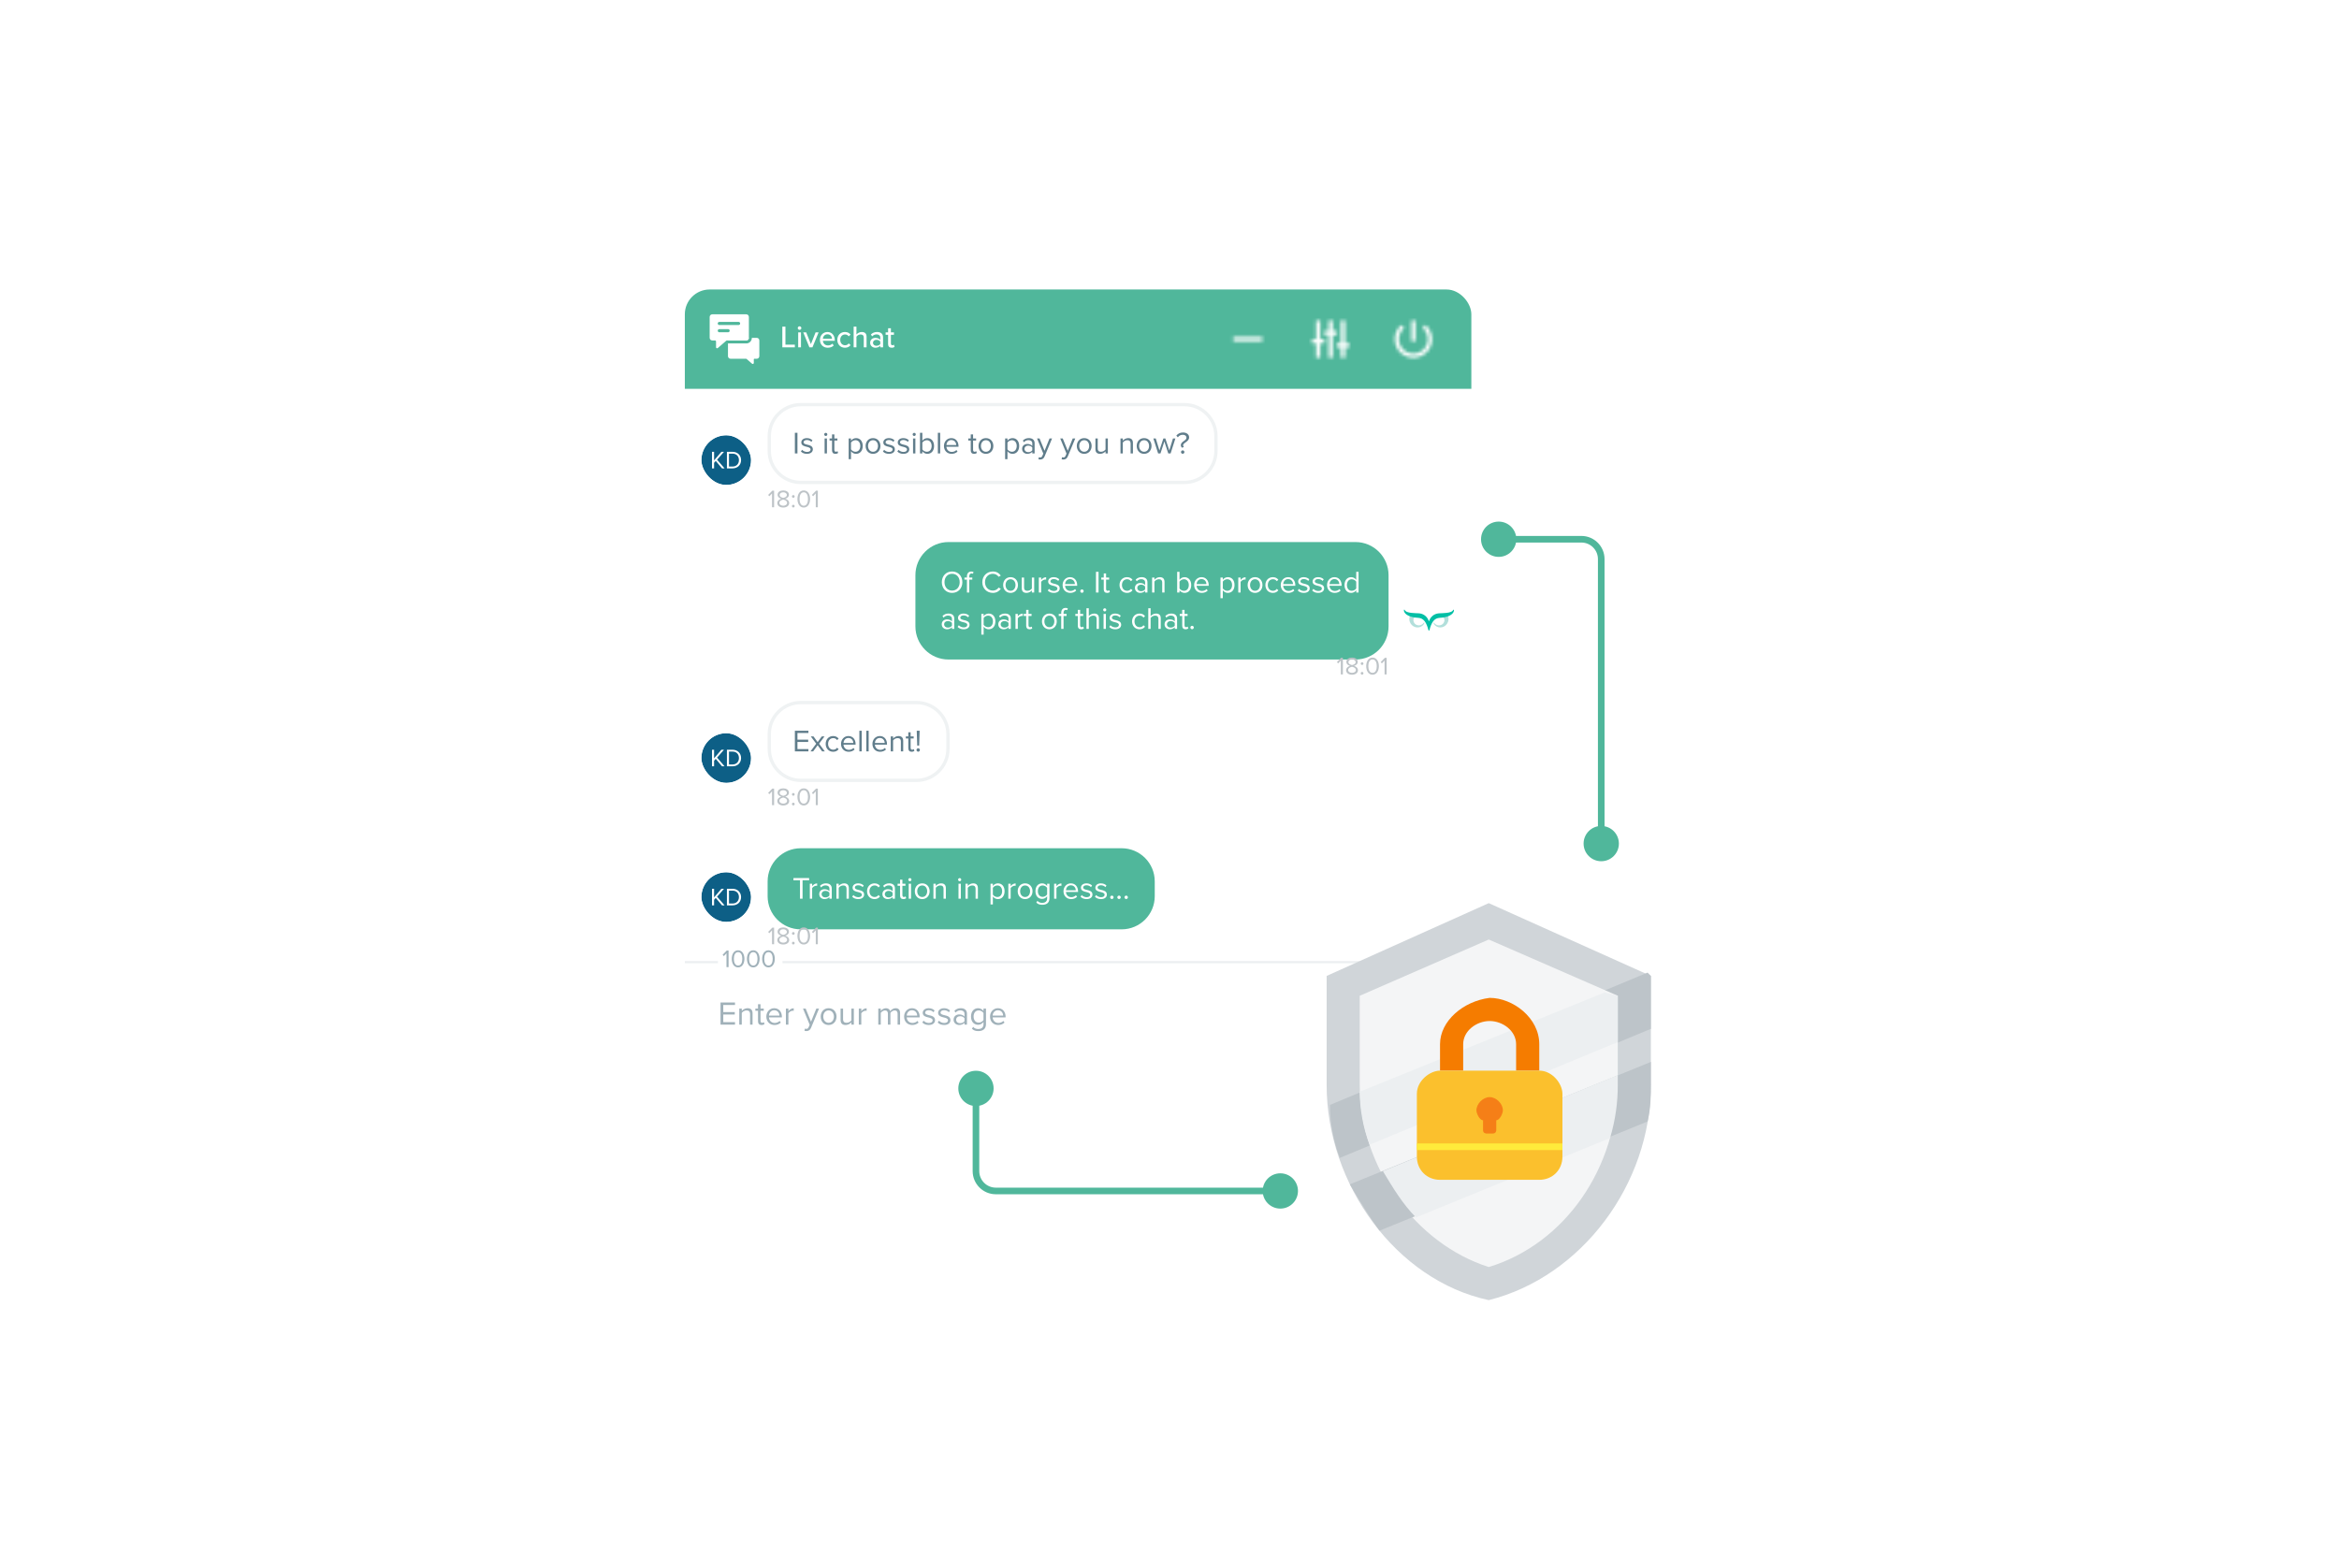 <svg width="707" height="474" viewBox="0 0 707 474" fill="none" xmlns="http://www.w3.org/2000/svg">
<g filter="url(#filter0_d_1526_2248)">
<g clip-path="url(#clip0_1526_2248)">
<rect x="207" y="85" width="237.739" height="235.236" rx="7.508" fill="white"/>
<path d="M207 92.507C207 88.361 210.361 85 214.508 85H437.231C441.377 85 444.739 88.361 444.739 92.507V115.03H207V92.507Z" fill="#50B79B"/>
<g clip-path="url(#clip1_1526_2248)">
<path fill-rule="evenodd" clip-rule="evenodd" d="M215.298 92.507C214.862 92.507 214.508 92.861 214.508 93.298V99.62C214.508 100.056 214.862 100.41 215.298 100.41H216.12C216.294 100.41 216.436 100.551 216.436 100.726V102.467C216.436 102.738 216.754 102.883 216.959 102.706L219.522 100.487C219.579 100.437 219.653 100.41 219.729 100.41H225.571C226.008 100.41 226.362 100.056 226.362 99.62V93.298C226.362 92.861 226.008 92.507 225.571 92.507H215.298ZM216.949 95.273C216.949 95.011 217.161 94.799 217.423 94.799H223.252C223.514 94.799 223.726 95.011 223.726 95.273C223.726 95.535 223.514 95.747 223.252 95.747H217.423C217.161 95.747 216.949 95.535 216.949 95.273ZM217.423 96.985C217.161 96.985 216.949 97.197 216.949 97.459C216.949 97.721 217.161 97.933 217.423 97.933H220.088C220.35 97.933 220.563 97.721 220.563 97.459C220.563 97.197 220.35 96.985 220.088 96.985H217.423Z" fill="white"/>
<path d="M226.362 99.62C226.362 100.056 226.008 100.41 225.571 100.41L220.04 100.41C220.04 99.974 220.394 99.62 220.83 99.62L226.362 99.62Z" fill="white"/>
<path d="M227.262 99.62H228.733C229.169 99.62 229.523 99.974 229.523 100.41V105.152C229.523 105.588 229.169 105.942 228.733 105.942H228.01C227.922 105.942 227.851 106.013 227.851 106.1V107.206C227.851 107.476 227.533 107.622 227.328 107.445L225.638 105.98C225.609 105.956 225.572 105.942 225.534 105.942H220.83C220.394 105.942 220.04 105.588 220.04 105.152V101.311H225.571C226.505 101.311 227.262 100.554 227.262 99.62Z" fill="white"/>
</g>
<path d="M240.255 102.498V101.672H237.412V96.238H236.473V102.498H240.255ZM241.679 97.205C241.979 97.205 242.223 96.97 242.223 96.67C242.223 96.37 241.979 96.126 241.679 96.126C241.388 96.126 241.134 96.37 241.134 96.67C241.134 96.97 241.388 97.205 241.679 97.205ZM242.11 102.498V97.965H241.266V102.498H242.11ZM245.568 102.498L247.435 97.965H246.525L245.108 101.522L243.691 97.965H242.79L244.657 102.498H245.568ZM247.839 100.227C247.839 101.653 248.834 102.61 250.185 102.61C250.917 102.61 251.556 102.376 252.006 101.934L251.612 101.381C251.274 101.728 250.749 101.916 250.27 101.916C249.36 101.916 248.797 101.278 248.731 100.508H252.316V100.302C252.316 98.913 251.471 97.852 250.11 97.852C248.787 97.852 247.839 98.913 247.839 100.227ZM250.11 98.547C251.068 98.547 251.471 99.297 251.49 99.898H248.721C248.768 99.279 249.2 98.547 250.11 98.547ZM253.091 100.227C253.091 101.587 254.029 102.61 255.399 102.61C256.253 102.61 256.769 102.254 257.098 101.812L256.535 101.296C256.263 101.672 255.897 101.859 255.437 101.859C254.545 101.859 253.973 101.165 253.973 100.227C253.973 99.288 254.545 98.603 255.437 98.603C255.897 98.603 256.263 98.781 256.535 99.166L257.098 98.65C256.769 98.209 256.253 97.852 255.399 97.852C254.029 97.852 253.091 98.866 253.091 100.227ZM261.932 102.498V99.297C261.932 98.34 261.444 97.852 260.477 97.852C259.783 97.852 259.173 98.237 258.872 98.603V96.238H258.028V102.498H258.872V99.26C259.116 98.922 259.595 98.603 260.12 98.603C260.702 98.603 261.087 98.828 261.087 99.579V102.498H261.932ZM266.92 102.498V99.438C266.92 98.284 266.085 97.852 265.099 97.852C264.367 97.852 263.748 98.096 263.241 98.594L263.607 99.175C264.011 98.772 264.452 98.575 264.968 98.575C265.616 98.575 266.075 98.913 266.075 99.476V100.227C265.728 99.823 265.203 99.626 264.593 99.626C263.833 99.626 263.016 100.076 263.016 101.109C263.016 102.103 263.842 102.61 264.593 102.61C265.203 102.61 265.719 102.394 266.075 102V102.498H266.92ZM266.075 101.503C265.822 101.841 265.381 102.019 264.912 102.019C264.302 102.019 263.87 101.653 263.87 101.118C263.87 100.583 264.302 100.217 264.912 100.217C265.381 100.217 265.822 100.395 266.075 100.733V101.503ZM269.522 102.61C269.963 102.61 270.226 102.488 270.404 102.319L270.188 101.681C270.104 101.775 269.925 101.859 269.728 101.859C269.437 101.859 269.287 101.625 269.287 101.306V98.706H270.207V97.965H269.287V96.726H268.442V97.965H267.692V98.706H268.442V101.493C268.442 102.207 268.808 102.61 269.522 102.61Z" fill="white"/>
<mask id="mask0_1526_2248" style="mask-type:alpha" maskUnits="userSpaceOnUse" x="367" y="90" width="21" height="21">
<path d="M381.551 100.64H372.792V99.389H381.551V100.64Z" fill="#607D8B"/>
</mask>
<g mask="url(#mask0_1526_2248)">
<rect x="367.161" y="90.005" width="32" height="32" fill="white"/>
</g>
<mask id="mask1_1526_2248" style="mask-type:alpha" maskUnits="userSpaceOnUse" x="392" y="90" width="21" height="21">
<path d="M397.817 94.384V100.015H396.566V101.266H397.817V105.646H399.068V101.266H400.32V100.015H399.068V94.384H397.817ZM401.571 94.384V97.512H400.32V98.764H401.571V105.646H402.822V98.764H404.073V97.512H402.822V94.384H401.571ZM405.325 94.384V101.266H404.073V102.517H405.325V105.646H406.576V102.517H407.827V101.266H406.576V94.384" fill="#607D8B"/>
</mask>
<g mask="url(#mask1_1526_2248)">
<rect x="392.187" y="90.005" width="32" height="32" fill="white"/>
</g>
<mask id="mask2_1526_2248" style="mask-type:alpha" maskUnits="userSpaceOnUse" x="417" y="90" width="21" height="21">
<path d="M427.847 94.384H426.596V100.641H427.847V94.384ZM430.869 95.742L429.98 96.63C430.969 97.425 431.601 98.645 431.601 100.015C431.601 102.436 429.643 104.394 427.221 104.394C424.8 104.394 422.842 102.436 422.842 100.015C422.842 98.645 423.474 97.425 424.456 96.624L423.574 95.742C422.36 96.774 421.591 98.301 421.591 100.015C421.591 103.124 424.112 105.646 427.221 105.646C430.331 105.646 432.852 103.124 432.852 100.015C432.852 98.301 432.083 96.774 430.869 95.742Z" fill="#607D8B"/>
</mask>
<g mask="url(#mask2_1526_2248)">
<rect x="417.211" y="90.005" width="32" height="32" fill="white"/>
</g>
<g clip-path="url(#clip2_1526_2248)">
<g clip-path="url(#clip3_1526_2248)">
<rect x="212.005" y="129.073" width="15.015" height="15.015" rx="7.508" fill="#0D5F86"/>
</g>
<rect x="211.692" y="128.76" width="15.641" height="15.641" rx="7.82" stroke="white" stroke-width="0.626"/>
<path d="M219.014 139.078L216.749 136.452L218.834 134.074H218.054L215.841 136.662V134.074H215.219V139.078H215.841V137.397L216.344 136.827L218.242 139.078H219.014ZM221.434 139.078C222.987 139.078 224 138.005 224 136.58C224 135.162 222.987 134.074 221.434 134.074H219.724V139.078H221.434ZM220.347 134.629H221.434C222.672 134.629 223.355 135.5 223.355 136.58C223.355 137.652 222.649 138.523 221.434 138.523H220.347V134.629Z" fill="white"/>
<path d="M232.525 129.324C232.525 124.072 236.783 119.814 242.035 119.814H358.03C363.283 119.814 367.54 124.072 367.54 129.324V133.816C367.54 139.069 363.283 143.327 358.03 143.327H242.035C236.783 143.327 232.525 139.069 232.525 133.816V129.324Z" fill="white"/>
<path d="M241.042 134.57V128.319H240.264V134.57H241.042ZM242.084 133.971C242.544 134.458 243.171 134.683 243.912 134.683C245.083 134.683 245.692 134.074 245.692 133.314C245.692 132.312 244.783 132.087 243.996 131.909C243.406 131.768 242.89 131.628 242.89 131.187C242.89 130.784 243.275 130.503 243.893 130.503C244.474 130.503 244.971 130.747 245.243 131.075L245.571 130.587C245.205 130.222 244.662 129.931 243.893 129.931C242.815 129.931 242.206 130.531 242.206 131.234C242.206 132.171 243.078 132.377 243.846 132.555C244.455 132.705 245.008 132.865 245.008 133.361C245.008 133.802 244.633 134.111 243.94 134.111C243.321 134.111 242.75 133.811 242.45 133.464L242.084 133.971ZM249.597 129.285C249.86 129.285 250.075 129.069 250.075 128.807C250.075 128.544 249.86 128.338 249.597 128.338C249.344 128.338 249.129 128.544 249.129 128.807C249.129 129.069 249.344 129.285 249.597 129.285ZM249.953 134.57V130.044H249.251V134.57H249.953ZM252.499 134.683C252.911 134.683 253.164 134.561 253.342 134.392L253.136 133.867C253.043 133.971 252.855 134.055 252.658 134.055C252.349 134.055 252.199 133.811 252.199 133.474V130.662H253.118V130.044H252.199V128.807H251.496V130.044H250.746V130.662H251.496V133.624C251.496 134.299 251.834 134.683 252.499 134.683ZM257.23 133.886C257.595 134.392 258.139 134.683 258.757 134.683C259.947 134.683 260.772 133.764 260.772 132.302C260.772 130.831 259.947 129.931 258.757 129.931C258.12 129.931 257.558 130.259 257.23 130.718V130.044H256.527V136.295H257.23V133.886ZM260.032 132.302C260.032 133.305 259.488 134.055 258.579 134.055C258.026 134.055 257.473 133.717 257.23 133.324V131.281C257.473 130.887 258.026 130.559 258.579 130.559C259.488 130.559 260.032 131.3 260.032 132.302ZM263.886 134.683C265.263 134.683 266.126 133.614 266.126 132.302C266.126 130.99 265.263 129.931 263.886 129.931C262.508 129.931 261.646 130.99 261.646 132.302C261.646 133.614 262.508 134.683 263.886 134.683ZM263.886 134.055C262.92 134.055 262.377 133.23 262.377 132.302C262.377 131.384 262.92 130.559 263.886 130.559C264.851 130.559 265.385 131.384 265.385 132.302C265.385 133.23 264.851 134.055 263.886 134.055ZM266.878 133.971C267.337 134.458 267.965 134.683 268.705 134.683C269.877 134.683 270.486 134.074 270.486 133.314C270.486 132.312 269.577 132.087 268.79 131.909C268.199 131.768 267.684 131.628 267.684 131.187C267.684 130.784 268.068 130.503 268.687 130.503C269.268 130.503 269.764 130.747 270.036 131.075L270.364 130.587C269.999 130.222 269.455 129.931 268.687 129.931C267.609 129.931 267 130.531 267 131.234C267 132.171 267.871 132.377 268.64 132.555C269.249 132.705 269.802 132.865 269.802 133.361C269.802 133.802 269.427 134.111 268.733 134.111C268.115 134.111 267.543 133.811 267.243 133.464L266.878 133.971ZM271.234 133.971C271.693 134.458 272.321 134.683 273.062 134.683C274.233 134.683 274.842 134.074 274.842 133.314C274.842 132.312 273.933 132.087 273.146 131.909C272.556 131.768 272.04 131.628 272.04 131.187C272.04 130.784 272.424 130.503 273.043 130.503C273.624 130.503 274.121 130.747 274.393 131.075L274.721 130.587C274.355 130.222 273.811 129.931 273.043 129.931C271.965 129.931 271.356 130.531 271.356 131.234C271.356 132.171 272.228 132.377 272.996 132.555C273.605 132.705 274.158 132.865 274.158 133.361C274.158 133.802 273.783 134.111 273.09 134.111C272.471 134.111 271.9 133.811 271.6 133.464L271.234 133.971ZM276.331 129.285C276.593 129.285 276.809 129.069 276.809 128.807C276.809 128.544 276.593 128.338 276.331 128.338C276.078 128.338 275.862 128.544 275.862 128.807C275.862 129.069 276.078 129.285 276.331 129.285ZM276.687 134.57V130.044H275.984V134.57H276.687ZM278.792 134.57V133.896C279.13 134.355 279.683 134.683 280.32 134.683C281.501 134.683 282.335 133.783 282.335 132.312C282.335 130.868 281.501 129.931 280.32 129.931C279.701 129.931 279.158 130.231 278.792 130.728V128.319H278.089V134.57H278.792ZM278.792 131.29C279.036 130.897 279.589 130.559 280.142 130.559C281.06 130.559 281.604 131.309 281.604 132.312C281.604 133.314 281.06 134.055 280.142 134.055C279.589 134.055 279.036 133.736 278.792 133.343V131.29ZM284.183 134.57V128.319H283.48V134.57H284.183ZM285.323 132.302C285.323 133.717 286.288 134.683 287.628 134.683C288.368 134.683 288.978 134.439 289.428 133.989L289.09 133.53C288.734 133.896 288.209 134.102 287.694 134.102C286.719 134.102 286.119 133.389 286.063 132.537H289.727V132.359C289.727 131 288.921 129.931 287.553 129.931C286.26 129.931 285.323 130.99 285.323 132.302ZM287.544 130.512C288.575 130.512 289.025 131.346 289.034 132.021H286.063C286.1 131.328 286.578 130.512 287.544 130.512ZM294.425 134.683C294.838 134.683 295.091 134.561 295.269 134.392L295.063 133.867C294.969 133.971 294.782 134.055 294.585 134.055C294.276 134.055 294.126 133.811 294.126 133.474V130.662H295.044V130.044H294.126V128.807H293.423V130.044H292.673V130.662H293.423V133.624C293.423 134.299 293.76 134.683 294.425 134.683ZM298.014 134.683C299.392 134.683 300.254 133.614 300.254 132.302C300.254 130.99 299.392 129.931 298.014 129.931C296.637 129.931 295.774 130.99 295.774 132.302C295.774 133.614 296.637 134.683 298.014 134.683ZM298.014 134.055C297.049 134.055 296.506 133.23 296.506 132.302C296.506 131.384 297.049 130.559 298.014 130.559C298.98 130.559 299.514 131.384 299.514 132.302C299.514 133.23 298.98 134.055 298.014 134.055ZM304.519 133.886C304.885 134.392 305.428 134.683 306.047 134.683C307.237 134.683 308.062 133.764 308.062 132.302C308.062 130.831 307.237 129.931 306.047 129.931C305.41 129.931 304.847 130.259 304.519 130.718V130.044H303.816V136.295H304.519V133.886ZM307.321 132.302C307.321 133.305 306.778 134.055 305.869 134.055C305.316 134.055 304.763 133.717 304.519 133.324V131.281C304.763 130.887 305.316 130.559 305.869 130.559C306.778 130.559 307.321 131.3 307.321 132.302ZM312.731 134.57V131.459C312.731 130.362 311.934 129.931 310.979 129.931C310.238 129.931 309.657 130.175 309.17 130.681L309.498 131.168C309.901 130.737 310.341 130.54 310.885 130.54C311.541 130.54 312.028 130.887 312.028 131.496V132.312C311.663 131.89 311.147 131.693 310.529 131.693C309.76 131.693 308.945 132.171 308.945 133.183C308.945 134.167 309.76 134.683 310.529 134.683C311.138 134.683 311.653 134.467 312.028 134.055V134.57H312.731ZM312.028 133.614C311.756 133.989 311.278 134.177 310.782 134.177C310.126 134.177 309.666 133.764 309.666 133.193C309.666 132.612 310.126 132.199 310.782 132.199C311.278 132.199 311.756 132.387 312.028 132.762V133.614ZM313.887 136.342C314.018 136.379 314.253 136.407 314.402 136.407C315.002 136.398 315.462 136.145 315.733 135.489L318.001 130.044H317.233L315.733 133.755L314.224 130.044H313.465L315.358 134.617L315.059 135.301C314.899 135.676 314.693 135.779 314.384 135.779C314.271 135.779 314.103 135.751 313.999 135.704L313.887 136.342ZM320.898 136.342C321.029 136.379 321.263 136.407 321.413 136.407C322.013 136.398 322.472 136.145 322.744 135.489L325.012 130.044H324.243L322.744 133.755L321.235 130.044H320.476L322.369 134.617L322.069 135.301C321.91 135.676 321.704 135.779 321.394 135.779C321.282 135.779 321.113 135.751 321.01 135.704L320.898 136.342ZM327.723 134.683C329.1 134.683 329.962 133.614 329.962 132.302C329.962 130.99 329.1 129.931 327.723 129.931C326.345 129.931 325.483 130.99 325.483 132.302C325.483 133.614 326.345 134.683 327.723 134.683ZM327.723 134.055C326.757 134.055 326.214 133.23 326.214 132.302C326.214 131.384 326.757 130.559 327.723 130.559C328.688 130.559 329.222 131.384 329.222 132.302C329.222 133.23 328.688 134.055 327.723 134.055ZM334.866 134.57V130.044H334.164V133.371C333.901 133.736 333.376 134.055 332.823 134.055C332.214 134.055 331.811 133.821 331.811 133.024V130.044H331.108V133.24C331.108 134.224 331.605 134.683 332.552 134.683C333.226 134.683 333.817 134.327 334.164 133.933V134.57H334.866ZM342.445 134.57V131.393C342.445 130.409 341.948 129.931 341.001 129.931C340.326 129.931 339.708 130.325 339.389 130.7V130.044H338.686V134.57H339.389V131.262C339.652 130.897 340.177 130.559 340.729 130.559C341.339 130.559 341.742 130.812 341.742 131.609V134.57H342.445ZM345.826 134.683C347.203 134.683 348.066 133.614 348.066 132.302C348.066 130.99 347.203 129.931 345.826 129.931C344.448 129.931 343.586 130.99 343.586 132.302C343.586 133.614 344.448 134.683 345.826 134.683ZM345.826 134.055C344.86 134.055 344.317 133.23 344.317 132.302C344.317 131.384 344.86 130.559 345.826 130.559C346.791 130.559 347.325 131.384 347.325 132.302C347.325 133.23 346.791 134.055 345.826 134.055ZM353.832 134.57L355.275 130.044H354.544L353.438 133.652L352.248 130.044H351.648L350.458 133.652L349.352 130.044H348.621L350.064 134.57H350.767L351.948 130.934L353.129 134.57H353.832ZM356.928 132.077C356.928 132.359 357.041 132.621 357.294 132.837L357.865 132.593C357.706 132.471 357.612 132.284 357.612 132.134C357.612 131.721 357.978 131.478 358.381 131.196C358.877 130.85 359.43 130.465 359.43 129.678C359.43 128.872 358.737 128.226 357.594 128.226C356.703 128.226 356.01 128.6 355.56 129.181L356.028 129.688C356.375 129.228 356.816 128.919 357.519 128.919C358.259 128.919 358.624 129.322 358.624 129.791C358.624 130.269 358.24 130.531 357.828 130.812C357.397 131.121 356.928 131.449 356.928 132.077ZM356.975 134.149C356.975 134.43 357.209 134.664 357.49 134.664C357.772 134.664 358.006 134.43 358.006 134.149C358.006 133.867 357.772 133.633 357.49 133.633C357.209 133.633 356.975 133.867 356.975 134.149Z" fill="#607D8B"/>
<path d="M232.525 129.324C232.525 124.072 236.783 119.814 242.035 119.814H358.03C363.283 119.814 367.54 124.072 367.54 129.324V133.816C367.54 139.069 363.283 143.327 358.03 143.327H242.035C236.783 143.327 232.525 139.069 232.525 133.816V129.324Z" stroke="#EFF2F3"/>
<path d="M233.983 150.827V145.823H233.436L232.183 147.114L232.558 147.496L233.361 146.648V150.827H233.983ZM234.957 149.559C234.957 150.414 235.76 150.917 236.75 150.917C237.733 150.917 238.543 150.407 238.543 149.559C238.543 148.891 237.973 148.434 237.35 148.246C237.928 148.081 238.468 147.706 238.468 147.046C238.468 146.146 237.575 145.748 236.75 145.748C235.918 145.748 235.04 146.146 235.04 147.046C235.04 147.706 235.573 148.081 236.15 148.246C235.527 148.434 234.957 148.891 234.957 149.559ZM237.838 147.129C237.838 147.736 237.058 147.939 236.75 147.991C236.45 147.939 235.663 147.736 235.663 147.129C235.663 146.611 236.143 146.303 236.75 146.303C237.35 146.303 237.838 146.611 237.838 147.129ZM237.913 149.491C237.913 150.032 237.365 150.362 236.75 150.362C236.128 150.362 235.58 150.032 235.58 149.491C235.58 148.839 236.443 148.561 236.75 148.524C237.058 148.561 237.913 148.839 237.913 149.491ZM239.376 147.564C239.376 147.789 239.564 147.976 239.789 147.976C240.014 147.976 240.201 147.789 240.201 147.564C240.201 147.339 240.014 147.151 239.789 147.151C239.564 147.151 239.376 147.339 239.376 147.564ZM239.376 150.489C239.376 150.714 239.564 150.902 239.789 150.902C240.014 150.902 240.201 150.714 240.201 150.489C240.201 150.264 240.014 150.077 239.789 150.077C239.564 150.077 239.376 150.264 239.376 150.489ZM241.037 148.329C241.037 149.544 241.577 150.917 242.95 150.917C244.315 150.917 244.863 149.544 244.863 148.329C244.863 147.106 244.315 145.748 242.95 145.748C241.577 145.748 241.037 147.106 241.037 148.329ZM244.225 148.329C244.225 149.326 243.903 150.362 242.95 150.362C241.998 150.362 241.675 149.326 241.675 148.329C241.675 147.331 241.998 146.303 242.95 146.303C243.903 146.303 244.225 147.331 244.225 148.329ZM247.206 150.827V145.823H246.658L245.405 147.114L245.78 147.496L246.583 146.648V150.827H247.206Z" fill="#BDC3C7"/>
<g filter="url(#filter1_d_1526_2248)">
<path d="M276.698 168.852C276.698 163.323 281.18 158.842 286.708 158.842H409.703C415.232 158.842 419.713 163.323 419.713 168.852V184.344C419.713 189.873 415.232 194.354 409.703 194.354H286.708C281.18 194.354 276.698 189.873 276.698 184.344V168.852Z" fill="#50B79B"/>
<g clip-path="url(#clip4_1526_2248)">
<path d="M284.684 170.977C284.684 172.824 285.93 174.211 287.786 174.211C289.632 174.211 290.888 172.824 290.888 170.977C290.888 169.131 289.632 167.744 287.786 167.744C285.93 167.744 284.684 169.131 284.684 170.977ZM290.082 170.977C290.082 172.43 289.182 173.517 287.786 173.517C286.38 173.517 285.49 172.43 285.49 170.977C285.49 169.515 286.38 168.438 287.786 168.438C289.182 168.438 290.082 169.515 290.082 170.977ZM293.893 170.19V169.572H292.974V169.225C292.974 168.653 293.227 168.334 293.687 168.334C293.846 168.334 293.977 168.372 294.09 168.438L294.268 167.913C294.09 167.8 293.846 167.753 293.584 167.753C292.796 167.753 292.271 168.288 292.271 169.225V169.572H291.522V170.19H292.271V174.098H292.974V170.19H293.893ZM300.107 174.211C301.241 174.211 301.99 173.686 302.515 172.974L301.85 172.608C301.494 173.142 300.847 173.517 300.107 173.517C298.766 173.517 297.726 172.458 297.726 170.977C297.726 169.487 298.766 168.438 300.107 168.438C300.847 168.438 301.494 168.822 301.85 169.347L302.506 168.981C302.009 168.278 301.241 167.744 300.107 167.744C298.335 167.744 296.92 169.056 296.92 170.977C296.92 172.899 298.335 174.211 300.107 174.211ZM305.456 174.211C306.834 174.211 307.696 173.142 307.696 171.83C307.696 170.518 306.834 169.459 305.456 169.459C304.078 169.459 303.216 170.518 303.216 171.83C303.216 173.142 304.078 174.211 305.456 174.211ZM305.456 173.583C304.491 173.583 303.947 172.758 303.947 171.83C303.947 170.912 304.491 170.087 305.456 170.087C306.421 170.087 306.955 170.912 306.955 171.83C306.955 172.758 306.421 173.583 305.456 173.583ZM312.6 174.098V169.572H311.897V172.899C311.634 173.264 311.11 173.583 310.557 173.583C309.947 173.583 309.545 173.348 309.545 172.552V169.572H308.842V172.767C308.842 173.751 309.338 174.211 310.285 174.211C310.96 174.211 311.55 173.854 311.897 173.461V174.098H312.6ZM314.706 174.098V170.893C314.913 170.527 315.503 170.171 315.934 170.171C316.047 170.171 316.131 170.181 316.215 170.199V169.478C315.597 169.478 315.072 169.825 314.706 170.303V169.572H314.003V174.098H314.706ZM316.703 173.498C317.163 173.986 317.79 174.211 318.531 174.211C319.702 174.211 320.312 173.601 320.312 172.842C320.312 171.84 319.402 171.615 318.615 171.437C318.025 171.296 317.509 171.155 317.509 170.715C317.509 170.312 317.894 170.031 318.512 170.031C319.093 170.031 319.59 170.274 319.862 170.602L320.19 170.115C319.824 169.75 319.281 169.459 318.512 169.459C317.434 169.459 316.825 170.059 316.825 170.762C316.825 171.699 317.697 171.905 318.465 172.083C319.074 172.233 319.627 172.392 319.627 172.889C319.627 173.33 319.252 173.639 318.559 173.639C317.94 173.639 317.369 173.339 317.069 172.992L316.703 173.498ZM321.191 171.83C321.191 173.245 322.156 174.211 323.496 174.211C324.237 174.211 324.846 173.967 325.296 173.517L324.959 173.058C324.602 173.423 324.078 173.63 323.562 173.63C322.587 173.63 321.988 172.917 321.931 172.064H325.596V171.886C325.596 170.527 324.79 169.459 323.422 169.459C322.128 169.459 321.191 170.518 321.191 171.83ZM323.412 170.04C324.443 170.04 324.893 170.874 324.902 171.549H321.931C321.969 170.855 322.447 170.04 323.412 170.04ZM326.53 173.676C326.53 173.958 326.764 174.192 327.045 174.192C327.326 174.192 327.561 173.958 327.561 173.676C327.561 173.395 327.326 173.161 327.045 173.161C326.764 173.161 326.53 173.395 326.53 173.676ZM332.052 174.098V167.847H331.274V174.098H332.052ZM334.632 174.211C335.044 174.211 335.297 174.089 335.475 173.92L335.269 173.395C335.176 173.498 334.988 173.583 334.791 173.583C334.482 173.583 334.332 173.339 334.332 173.002V170.19H335.251V169.572H334.332V168.334H333.629V169.572H332.879V170.19H333.629V173.152C333.629 173.826 333.967 174.211 334.632 174.211ZM338.397 171.83C338.397 173.18 339.306 174.211 340.656 174.211C341.481 174.211 341.968 173.873 342.315 173.423L341.846 172.992C341.546 173.395 341.162 173.583 340.693 173.583C339.728 173.583 339.128 172.833 339.128 171.83C339.128 170.827 339.728 170.087 340.693 170.087C341.162 170.087 341.546 170.265 341.846 170.677L342.315 170.246C341.968 169.796 341.481 169.459 340.656 169.459C339.306 169.459 338.397 170.49 338.397 171.83ZM346.833 174.098V170.987C346.833 169.89 346.036 169.459 345.081 169.459C344.34 169.459 343.759 169.703 343.272 170.209L343.6 170.696C344.003 170.265 344.443 170.068 344.987 170.068C345.643 170.068 346.13 170.415 346.13 171.024V171.84C345.765 171.418 345.249 171.221 344.631 171.221C343.862 171.221 343.047 171.699 343.047 172.711C343.047 173.695 343.862 174.211 344.631 174.211C345.24 174.211 345.755 173.995 346.13 173.583V174.098H346.833ZM346.13 173.142C345.858 173.517 345.38 173.705 344.884 173.705C344.228 173.705 343.768 173.292 343.768 172.72C343.768 172.139 344.228 171.727 344.884 171.727C345.38 171.727 345.858 171.914 346.13 172.289V173.142ZM352 174.098V170.921C352 169.937 351.503 169.459 350.557 169.459C349.882 169.459 349.264 169.853 348.945 170.228V169.572H348.242V174.098H348.945V170.79C349.207 170.424 349.732 170.087 350.285 170.087C350.894 170.087 351.297 170.34 351.297 171.137V174.098H352ZM356.523 174.098V173.423C356.86 173.883 357.413 174.211 358.051 174.211C359.232 174.211 360.066 173.311 360.066 171.84C360.066 170.396 359.232 169.459 358.051 169.459C357.432 169.459 356.889 169.759 356.523 170.256V167.847H355.82V174.098H356.523ZM356.523 170.818C356.767 170.424 357.32 170.087 357.873 170.087C358.791 170.087 359.335 170.837 359.335 171.84C359.335 172.842 358.791 173.583 357.873 173.583C357.32 173.583 356.767 173.264 356.523 172.87V170.818ZM360.948 171.83C360.948 173.245 361.914 174.211 363.254 174.211C363.994 174.211 364.603 173.967 365.053 173.517L364.716 173.058C364.36 173.423 363.835 173.63 363.319 173.63C362.345 173.63 361.745 172.917 361.689 172.064H365.353V171.886C365.353 170.527 364.547 169.459 363.179 169.459C361.886 169.459 360.948 170.518 360.948 171.83ZM363.17 170.04C364.2 170.04 364.65 170.874 364.66 171.549H361.689C361.726 170.855 362.204 170.04 363.17 170.04ZM369.611 173.414C369.976 173.92 370.52 174.211 371.138 174.211C372.329 174.211 373.153 173.292 373.153 171.83C373.153 170.359 372.329 169.459 371.138 169.459C370.501 169.459 369.939 169.787 369.611 170.246V169.572H368.908V175.823H369.611V173.414ZM372.413 171.83C372.413 172.833 371.869 173.583 370.96 173.583C370.407 173.583 369.854 173.245 369.611 172.852V170.809C369.854 170.415 370.407 170.087 370.96 170.087C371.869 170.087 372.413 170.827 372.413 171.83ZM374.992 174.098V170.893C375.198 170.527 375.789 170.171 376.22 170.171C376.332 170.171 376.417 170.181 376.501 170.199V169.478C375.883 169.478 375.358 169.825 374.992 170.303V169.572H374.289V174.098H374.992ZM379.36 174.211C380.738 174.211 381.6 173.142 381.6 171.83C381.6 170.518 380.738 169.459 379.36 169.459C377.983 169.459 377.12 170.518 377.12 171.83C377.12 173.142 377.983 174.211 379.36 174.211ZM379.36 173.583C378.395 173.583 377.851 172.758 377.851 171.83C377.851 170.912 378.395 170.087 379.36 170.087C380.326 170.087 380.86 170.912 380.86 171.83C380.86 172.758 380.326 173.583 379.36 173.583ZM382.484 171.83C382.484 173.18 383.393 174.211 384.742 174.211C385.567 174.211 386.054 173.873 386.401 173.423L385.933 172.992C385.633 173.395 385.248 173.583 384.78 173.583C383.814 173.583 383.215 172.833 383.215 171.83C383.215 170.827 383.814 170.087 384.78 170.087C385.248 170.087 385.633 170.265 385.933 170.677L386.401 170.246C386.054 169.796 385.567 169.459 384.742 169.459C383.393 169.459 382.484 170.49 382.484 171.83ZM387.124 171.83C387.124 173.245 388.089 174.211 389.429 174.211C390.17 174.211 390.779 173.967 391.229 173.517L390.891 173.058C390.535 173.423 390.01 173.63 389.495 173.63C388.52 173.63 387.92 172.917 387.864 172.064H391.529V171.886C391.529 170.527 390.723 169.459 389.354 169.459C388.061 169.459 387.124 170.518 387.124 171.83ZM389.345 170.04C390.376 170.04 390.826 170.874 390.835 171.549H387.864C387.902 170.855 388.38 170.04 389.345 170.04ZM392.273 173.498C392.733 173.986 393.361 174.211 394.101 174.211C395.273 174.211 395.882 173.601 395.882 172.842C395.882 171.84 394.973 171.615 394.185 171.437C393.595 171.296 393.079 171.155 393.079 170.715C393.079 170.312 393.464 170.031 394.082 170.031C394.663 170.031 395.16 170.274 395.432 170.602L395.76 170.115C395.394 169.75 394.851 169.459 394.082 169.459C393.005 169.459 392.395 170.059 392.395 170.762C392.395 171.699 393.267 171.905 394.035 172.083C394.645 172.233 395.198 172.392 395.198 172.889C395.198 173.33 394.823 173.639 394.129 173.639C393.511 173.639 392.939 173.339 392.639 172.992L392.273 173.498ZM396.63 173.498C397.089 173.986 397.717 174.211 398.457 174.211C399.629 174.211 400.238 173.601 400.238 172.842C400.238 171.84 399.329 171.615 398.542 171.437C397.951 171.296 397.436 171.155 397.436 170.715C397.436 170.312 397.82 170.031 398.439 170.031C399.02 170.031 399.517 170.274 399.788 170.602L400.116 170.115C399.751 169.75 399.207 169.459 398.439 169.459C397.361 169.459 396.752 170.059 396.752 170.762C396.752 171.699 397.623 171.905 398.392 172.083C399.001 172.233 399.554 172.392 399.554 172.889C399.554 173.33 399.179 173.639 398.486 173.639C397.867 173.639 397.295 173.339 396.995 172.992L396.63 173.498ZM401.118 171.83C401.118 173.245 402.083 174.211 403.423 174.211C404.164 174.211 404.773 173.967 405.223 173.517L404.885 173.058C404.529 173.423 404.004 173.63 403.489 173.63C402.514 173.63 401.914 172.917 401.858 172.064H405.522V171.886C405.522 170.527 404.716 169.459 403.348 169.459C402.055 169.459 401.118 170.518 401.118 171.83ZM403.339 170.04C404.37 170.04 404.82 170.874 404.829 171.549H401.858C401.896 170.855 402.373 170.04 403.339 170.04ZM410.644 174.098V167.847H409.941V170.256C409.576 169.759 409.023 169.459 408.413 169.459C407.223 169.459 406.398 170.396 406.398 171.84C406.398 173.311 407.233 174.211 408.413 174.211C409.051 174.211 409.604 173.883 409.941 173.423V174.098H410.644ZM409.941 172.87C409.688 173.264 409.144 173.583 408.582 173.583C407.673 173.583 407.13 172.842 407.13 171.84C407.13 170.837 407.673 170.087 408.582 170.087C409.144 170.087 409.688 170.424 409.941 170.818V172.87ZM288.442 185.098V181.987C288.442 180.89 287.645 180.459 286.689 180.459C285.949 180.459 285.368 180.703 284.88 181.209L285.208 181.696C285.611 181.265 286.052 181.068 286.595 181.068C287.251 181.068 287.739 181.415 287.739 182.024V182.84C287.373 182.418 286.858 182.221 286.239 182.221C285.471 182.221 284.655 182.699 284.655 183.711C284.655 184.695 285.471 185.211 286.239 185.211C286.848 185.211 287.364 184.995 287.739 184.583V185.098H288.442ZM287.739 184.142C287.467 184.517 286.989 184.705 286.492 184.705C285.836 184.705 285.377 184.292 285.377 183.72C285.377 183.139 285.836 182.727 286.492 182.727C286.989 182.727 287.467 182.914 287.739 183.289V184.142ZM289.457 184.498C289.916 184.986 290.544 185.211 291.285 185.211C292.456 185.211 293.065 184.601 293.065 183.842C293.065 182.84 292.156 182.615 291.369 182.437C290.778 182.296 290.263 182.155 290.263 181.715C290.263 181.312 290.647 181.031 291.266 181.031C291.847 181.031 292.344 181.274 292.615 181.602L292.943 181.115C292.578 180.75 292.034 180.459 291.266 180.459C290.188 180.459 289.579 181.059 289.579 181.762C289.579 182.699 290.45 182.905 291.219 183.083C291.828 183.233 292.381 183.392 292.381 183.889C292.381 184.33 292.006 184.639 291.313 184.639C290.694 184.639 290.122 184.339 289.823 183.992L289.457 184.498ZM297.326 184.414C297.692 184.92 298.235 185.211 298.854 185.211C300.044 185.211 300.869 184.292 300.869 182.83C300.869 181.359 300.044 180.459 298.854 180.459C298.217 180.459 297.654 180.787 297.326 181.246V180.572H296.623V186.823H297.326V184.414ZM300.128 182.83C300.128 183.833 299.585 184.583 298.676 184.583C298.123 184.583 297.57 184.245 297.326 183.852V181.809C297.57 181.415 298.123 181.087 298.676 181.087C299.585 181.087 300.128 181.827 300.128 182.83ZM305.538 185.098V181.987C305.538 180.89 304.741 180.459 303.786 180.459C303.045 180.459 302.464 180.703 301.977 181.209L302.305 181.696C302.708 181.265 303.148 181.068 303.692 181.068C304.348 181.068 304.835 181.415 304.835 182.024V182.84C304.47 182.418 303.954 182.221 303.336 182.221C302.567 182.221 301.752 182.699 301.752 183.711C301.752 184.695 302.567 185.211 303.336 185.211C303.945 185.211 304.46 184.995 304.835 184.583V185.098H305.538ZM304.835 184.142C304.563 184.517 304.085 184.705 303.589 184.705C302.933 184.705 302.473 184.292 302.473 183.72C302.473 183.139 302.933 182.727 303.589 182.727C304.085 182.727 304.563 182.914 304.835 183.289V184.142ZM307.65 185.098V181.893C307.856 181.527 308.447 181.171 308.878 181.171C308.99 181.171 309.075 181.181 309.159 181.199V180.478C308.54 180.478 308.015 180.825 307.65 181.303V180.572H306.947V185.098H307.65ZM311.184 185.211C311.596 185.211 311.849 185.089 312.027 184.92L311.821 184.395C311.727 184.498 311.54 184.583 311.343 184.583C311.034 184.583 310.884 184.339 310.884 184.002V181.19H311.802V180.572H310.884V179.334H310.181V180.572H309.431V181.19H310.181V184.152C310.181 184.826 310.519 185.211 311.184 185.211ZM317.189 185.211C318.567 185.211 319.429 184.142 319.429 182.83C319.429 181.518 318.567 180.459 317.189 180.459C315.811 180.459 314.949 181.518 314.949 182.83C314.949 184.142 315.811 185.211 317.189 185.211ZM317.189 184.583C316.224 184.583 315.68 183.758 315.68 182.83C315.68 181.912 316.224 181.087 317.189 181.087C318.154 181.087 318.689 181.912 318.689 182.83C318.689 183.758 318.154 184.583 317.189 184.583ZM322.393 181.19V180.572H321.475V180.225C321.475 179.653 321.728 179.334 322.187 179.334C322.346 179.334 322.477 179.372 322.59 179.438L322.768 178.913C322.59 178.8 322.346 178.753 322.084 178.753C321.296 178.753 320.772 179.288 320.772 180.225V180.572H320.022V181.19H320.772V185.098H321.475V181.19H322.393ZM326.789 185.211C327.201 185.211 327.454 185.089 327.632 184.92L327.426 184.395C327.332 184.498 327.145 184.583 326.948 184.583C326.639 184.583 326.489 184.339 326.489 184.002V181.19H327.407V180.572H326.489V179.334H325.786V180.572H325.036V181.19H325.786V184.152C325.786 184.826 326.123 185.211 326.789 185.211ZM332.167 185.098V181.902C332.167 180.918 331.671 180.459 330.724 180.459C330.04 180.459 329.422 180.853 329.103 181.228V178.847H328.4V185.098H329.103V181.79C329.375 181.424 329.899 181.087 330.443 181.087C331.052 181.087 331.465 181.321 331.465 182.118V185.098H332.167ZM333.918 179.812C334.18 179.812 334.396 179.597 334.396 179.334C334.396 179.072 334.18 178.866 333.918 178.866C333.665 178.866 333.449 179.072 333.449 179.334C333.449 179.597 333.665 179.812 333.918 179.812ZM334.274 185.098V180.572H333.571V185.098H334.274ZM335.282 184.498C335.742 184.986 336.37 185.211 337.11 185.211C338.281 185.211 338.891 184.601 338.891 183.842C338.891 182.84 337.982 182.615 337.194 182.437C336.604 182.296 336.088 182.155 336.088 181.715C336.088 181.312 336.473 181.031 337.091 181.031C337.672 181.031 338.169 181.274 338.441 181.602L338.769 181.115C338.403 180.75 337.86 180.459 337.091 180.459C336.013 180.459 335.404 181.059 335.404 181.762C335.404 182.699 336.276 182.905 337.044 183.083C337.653 183.233 338.206 183.392 338.206 183.889C338.206 184.33 337.832 184.639 337.138 184.639C336.519 184.639 335.948 184.339 335.648 183.992L335.282 184.498ZM342.186 182.83C342.186 184.18 343.095 185.211 344.445 185.211C345.27 185.211 345.757 184.873 346.104 184.423L345.635 183.992C345.335 184.395 344.951 184.583 344.482 184.583C343.517 184.583 342.917 183.833 342.917 182.83C342.917 181.827 343.517 181.087 344.482 181.087C344.951 181.087 345.335 181.265 345.635 181.677L346.104 181.246C345.757 180.796 345.27 180.459 344.445 180.459C343.095 180.459 342.186 181.49 342.186 182.83ZM350.856 185.098V181.902C350.856 180.918 350.36 180.459 349.413 180.459C348.729 180.459 348.11 180.853 347.792 181.228V178.847H347.089V185.098H347.792V181.79C348.064 181.424 348.588 181.087 349.132 181.087C349.741 181.087 350.153 181.321 350.153 182.118V185.098H350.856ZM355.793 185.098V181.987C355.793 180.89 354.997 180.459 354.041 180.459C353.3 180.459 352.719 180.703 352.232 181.209L352.56 181.696C352.963 181.265 353.403 181.068 353.947 181.068C354.603 181.068 355.09 181.415 355.09 182.024V182.84C354.725 182.418 354.209 182.221 353.591 182.221C352.822 182.221 352.007 182.699 352.007 183.711C352.007 184.695 352.822 185.211 353.591 185.211C354.2 185.211 354.715 184.995 355.09 184.583V185.098H355.793ZM355.09 184.142C354.818 184.517 354.34 184.705 353.844 184.705C353.188 184.705 352.729 184.292 352.729 183.72C352.729 183.139 353.188 182.727 353.844 182.727C354.34 182.727 354.818 182.914 355.09 183.289V184.142ZM358.345 185.211C358.758 185.211 359.011 185.089 359.189 184.92L358.983 184.395C358.889 184.498 358.702 184.583 358.505 184.583C358.196 184.583 358.046 184.339 358.046 184.002V181.19H358.964V180.572H358.046V179.334H357.343V180.572H356.593V181.19H357.343V184.152C357.343 184.826 357.68 185.211 358.345 185.211ZM359.816 184.676C359.816 184.958 360.051 185.192 360.332 185.192C360.613 185.192 360.847 184.958 360.847 184.676C360.847 184.395 360.613 184.161 360.332 184.161C360.051 184.161 359.816 184.395 359.816 184.676Z" fill="white"/>
</g>
</g>
<path d="M405.907 201.354V196.351H405.359L404.107 197.641L404.482 198.024L405.284 197.176V201.354H405.907ZM406.881 200.087C406.881 200.942 407.684 201.445 408.674 201.445C409.657 201.445 410.467 200.934 410.467 200.087C410.467 199.419 409.897 198.962 409.274 198.774C409.852 198.609 410.392 198.234 410.392 197.574C410.392 196.674 409.499 196.276 408.674 196.276C407.841 196.276 406.964 196.674 406.964 197.574C406.964 198.234 407.496 198.609 408.074 198.774C407.451 198.962 406.881 199.419 406.881 200.087ZM409.762 197.656C409.762 198.264 408.981 198.466 408.674 198.519C408.374 198.466 407.586 198.264 407.586 197.656C407.586 197.139 408.066 196.831 408.674 196.831C409.274 196.831 409.762 197.139 409.762 197.656ZM409.837 200.019C409.837 200.559 409.289 200.889 408.674 200.889C408.051 200.889 407.504 200.559 407.504 200.019C407.504 199.367 408.366 199.089 408.674 199.052C408.981 199.089 409.837 199.367 409.837 200.019ZM411.3 198.091C411.3 198.316 411.487 198.504 411.712 198.504C411.937 198.504 412.125 198.316 412.125 198.091C412.125 197.866 411.937 197.679 411.712 197.679C411.487 197.679 411.3 197.866 411.3 198.091ZM411.3 201.017C411.3 201.242 411.487 201.43 411.712 201.43C411.937 201.43 412.125 201.242 412.125 201.017C412.125 200.792 411.937 200.604 411.712 200.604C411.487 200.604 411.3 200.792 411.3 201.017ZM412.961 198.857C412.961 200.072 413.501 201.445 414.874 201.445C416.239 201.445 416.787 200.072 416.787 198.857C416.787 197.634 416.239 196.276 414.874 196.276C413.501 196.276 412.961 197.634 412.961 198.857ZM416.149 198.857C416.149 199.854 415.827 200.889 414.874 200.889C413.921 200.889 413.599 199.854 413.599 198.857C413.599 197.859 413.921 196.831 414.874 196.831C415.827 196.831 416.149 197.859 416.149 198.857ZM419.129 201.354V196.351H418.582L417.329 197.641L417.704 198.024L418.507 197.176V201.354H419.129Z" fill="#BDC3C7"/>
<rect x="422.841" y="175.733" width="18.143" height="18.143" rx="9.072" fill="white"/>
<path d="M427.643 183.837C427.654 183.847 427.662 183.858 427.668 183.871C427.674 183.885 427.677 183.899 427.678 183.913C427.678 183.928 427.676 183.942 427.671 183.955C427.666 183.969 427.658 183.981 427.648 183.992L427.643 183.997C427.51 184.122 427.405 184.272 427.333 184.44C427.311 184.493 427.292 184.547 427.276 184.603C427.26 184.659 427.253 184.717 427.242 184.776C427.237 184.804 427.234 184.833 427.234 184.862L427.229 184.947C427.229 184.952 427.231 184.957 427.234 184.961V185.044C427.234 185.074 427.236 185.105 427.24 185.135C427.27 185.393 427.364 185.64 427.513 185.853C427.663 186.065 427.863 186.237 428.096 186.352C428.358 186.481 428.647 186.542 428.939 186.531C429.23 186.519 429.514 186.435 429.764 186.286C430.001 186.15 430.205 185.963 430.36 185.738C430.376 185.716 430.4 185.701 430.426 185.695C430.453 185.689 430.481 185.693 430.504 185.707C430.528 185.72 430.545 185.742 430.554 185.768C430.562 185.794 430.561 185.822 430.549 185.847C430.422 186.134 430.233 186.39 429.996 186.596C429.712 186.845 429.371 187.02 429.002 187.104C428.615 187.193 428.212 187.183 427.83 187.075C427.428 186.96 427.061 186.747 426.761 186.455C426.462 186.163 426.24 185.801 426.116 185.402C426.098 185.35 426.083 185.298 426.072 185.245C426.059 185.194 426.047 185.145 426.035 185.092V185.084L426.014 184.926C426.005 184.872 426 184.817 425.998 184.763C425.992 184.653 425.992 184.543 425.998 184.433C426.006 184.321 426.021 184.21 426.041 184.1C426.12 183.692 426.29 183.307 426.538 182.974C426.555 182.951 426.581 182.935 426.61 182.93C426.639 182.926 426.669 182.933 426.692 182.95C426.696 182.953 426.699 182.955 426.702 182.958L427.643 183.837Z" fill="#B2DFDB"/>
<path d="M436.184 183.837C436.173 183.846 436.165 183.858 436.158 183.871C436.152 183.884 436.149 183.898 436.148 183.913C436.148 183.927 436.15 183.941 436.155 183.955C436.16 183.968 436.168 183.98 436.178 183.991L436.184 183.997C436.315 184.122 436.419 184.273 436.49 184.44C436.511 184.493 436.53 184.548 436.546 184.603C436.561 184.66 436.573 184.717 436.581 184.776C436.587 184.805 436.591 184.834 436.591 184.864L436.598 184.948V184.962V185.045C436.598 185.075 436.596 185.105 436.592 185.135C436.561 185.394 436.467 185.641 436.316 185.853C436.166 186.066 435.965 186.238 435.732 186.353C435.47 186.482 435.18 186.544 434.888 186.533C434.597 186.521 434.312 186.437 434.061 186.288C433.825 186.152 433.621 185.965 433.465 185.74C433.45 185.718 433.426 185.703 433.4 185.697C433.373 185.691 433.345 185.695 433.322 185.709C433.298 185.722 433.28 185.744 433.272 185.77C433.264 185.796 433.265 185.824 433.276 185.849C433.404 186.137 433.593 186.393 433.832 186.598C434.116 186.847 434.457 187.022 434.825 187.106C435.21 187.193 435.611 187.182 435.991 187.075C436.393 186.96 436.76 186.747 437.06 186.455C437.359 186.163 437.582 185.801 437.707 185.402C437.724 185.35 437.739 185.298 437.751 185.245C437.762 185.194 437.775 185.145 437.786 185.092V185.084L437.809 184.926C437.817 184.871 437.822 184.817 437.824 184.762C437.83 184.652 437.83 184.542 437.824 184.432C437.817 184.321 437.803 184.21 437.783 184.1C437.705 183.691 437.535 183.304 437.287 182.969C437.269 182.946 437.243 182.93 437.214 182.926C437.186 182.921 437.156 182.928 437.133 182.946C437.129 182.948 437.125 182.95 437.123 182.953L436.184 183.837Z" fill="#B2DFDB"/>
<path d="M439.421 182.333C439.375 182.474 439.308 182.608 439.222 182.73C439.137 182.849 439.04 182.959 438.933 183.057C438.724 183.246 438.493 183.407 438.243 183.537C438.12 183.599 437.997 183.657 437.873 183.711C437.821 183.733 437.773 183.753 437.715 183.772C437.642 183.801 437.569 183.824 437.495 183.852C437.109 183.979 436.713 184.074 436.312 184.135C436.194 184.154 436.075 184.171 435.958 184.186C435.703 184.218 435.447 184.237 435.192 184.253C434.994 184.263 434.797 184.292 434.605 184.339C434.237 184.427 433.897 184.603 433.611 184.85C433.302 185.129 433.046 185.46 432.854 185.829C432.636 186.237 432.457 186.665 432.318 187.107C432.241 187.342 432.12 187.794 432.063 188.001C432.054 188.032 432.036 188.06 432.01 188.08C431.984 188.1 431.953 188.111 431.92 188.111C431.887 188.111 431.856 188.101 431.83 188.081C431.804 188.061 431.785 188.033 431.777 188.002C431.719 187.793 431.596 187.341 431.518 187.108C431.379 186.664 431.199 186.235 430.98 185.826C430.788 185.457 430.532 185.126 430.224 184.847C429.938 184.6 429.598 184.424 429.23 184.336C429.038 184.29 428.842 184.261 428.644 184.251C428.389 184.234 428.133 184.216 427.878 184.183C427.76 184.168 427.643 184.151 427.524 184.132C427.122 184.071 426.726 183.976 426.339 183.848L426.121 183.769C426.07 183.749 426.015 183.729 425.963 183.707C425.838 183.655 425.714 183.595 425.592 183.533C425.34 183.404 425.107 183.243 424.896 183.054C424.789 182.955 424.693 182.846 424.609 182.727C424.523 182.605 424.456 182.471 424.411 182.33C424.361 182.186 424.343 182.033 424.358 181.882C424.359 181.867 424.363 181.853 424.37 181.84C424.376 181.826 424.386 181.815 424.397 181.806C424.408 181.796 424.421 181.789 424.436 181.785C424.45 181.781 424.465 181.78 424.479 181.782C424.497 181.785 424.514 181.792 424.528 181.802C424.543 181.813 424.554 181.827 424.562 181.844C424.612 181.951 424.681 182.049 424.766 182.132C424.841 182.205 424.924 182.269 425.015 182.322C425.104 182.377 425.199 182.425 425.297 182.465C425.716 182.615 426.152 182.713 426.595 182.755C427.049 182.812 427.514 182.836 427.986 182.854C428.222 182.864 428.457 182.873 428.696 182.878C428.991 182.888 429.284 182.931 429.57 183.005C429.866 183.085 430.149 183.205 430.413 183.362C430.544 183.442 430.669 183.531 430.789 183.627C430.907 183.724 431.018 183.828 431.121 183.939C431.32 184.156 431.491 184.398 431.63 184.658C431.745 184.873 431.84 185.097 431.914 185.329C431.991 185.098 432.087 184.873 432.201 184.658C432.41 184.262 432.695 183.911 433.041 183.627C433.161 183.531 433.287 183.442 433.418 183.362C433.682 183.206 433.965 183.087 434.261 183.008C434.547 182.934 434.841 182.891 435.137 182.882C435.375 182.877 435.611 182.868 435.847 182.857C436.318 182.838 436.783 182.807 437.238 182.758C437.679 182.717 438.113 182.62 438.529 182.468C438.628 182.429 438.723 182.382 438.813 182.328C438.904 182.275 438.988 182.211 439.062 182.137C439.146 182.054 439.216 181.956 439.267 181.849C439.277 181.829 439.293 181.813 439.313 181.803C439.333 181.793 439.355 181.79 439.377 181.794C439.399 181.797 439.419 181.807 439.435 181.823C439.451 181.839 439.461 181.859 439.465 181.881C439.483 182.033 439.468 182.187 439.421 182.333Z" fill="#00BFA5"/>
<g clip-path="url(#clip5_1526_2248)">
<rect x="212.005" y="219.128" width="15.015" height="15.015" rx="7.508" fill="#0D5F86"/>
</g>
<rect x="211.692" y="218.816" width="15.641" height="15.641" rx="7.82" stroke="white" stroke-width="0.626"/>
<path d="M219.014 229.133L216.749 226.508L218.834 224.13H218.054L215.841 226.718V224.13H215.219V229.133H215.841V227.453L216.344 226.883L218.242 229.133H219.014ZM221.434 229.133C222.987 229.133 224 228.061 224 226.635C224 225.218 222.987 224.13 221.434 224.13H219.724V229.133H221.434ZM220.347 224.685H221.434C222.672 224.685 223.355 225.555 223.355 226.635C223.355 227.708 222.649 228.578 221.434 228.578H220.347V224.685Z" fill="white"/>
<path d="M232.525 219.38C232.525 214.127 236.783 209.87 242.035 209.87H277.03C282.283 209.87 286.54 214.127 286.54 219.38V223.872C286.54 229.124 282.283 233.382 277.03 233.382H242.035C236.783 233.382 232.525 229.124 232.525 223.872V219.38Z" fill="white"/>
<path d="M244.359 224.626V223.932H241.042V221.777H244.294V221.083H241.042V219.068H244.359V218.375H240.264V224.626H244.359ZM249.32 224.626L247.577 222.302L249.217 220.099H248.402L247.146 221.824L245.89 220.099H245.075L246.715 222.302L244.981 224.626H245.787L247.146 222.77L248.505 224.626H249.32ZM249.574 222.358C249.574 223.708 250.483 224.738 251.833 224.738C252.657 224.738 253.145 224.401 253.491 223.951L253.023 223.52C252.723 223.923 252.339 224.111 251.87 224.111C250.905 224.111 250.305 223.361 250.305 222.358C250.305 221.355 250.905 220.615 251.87 220.615C252.339 220.615 252.723 220.793 253.023 221.205L253.491 220.774C253.145 220.324 252.657 219.987 251.833 219.987C250.483 219.987 249.574 221.018 249.574 222.358ZM254.214 222.358C254.214 223.773 255.179 224.738 256.52 224.738C257.26 224.738 257.869 224.495 258.319 224.045L257.982 223.586C257.625 223.951 257.101 224.157 256.585 224.157C255.611 224.157 255.011 223.445 254.954 222.592H258.619V222.414C258.619 221.055 257.813 219.987 256.445 219.987C255.151 219.987 254.214 221.046 254.214 222.358ZM256.435 220.568C257.466 220.568 257.916 221.402 257.925 222.077H254.954C254.992 221.383 255.47 220.568 256.435 220.568ZM260.46 224.626V218.375H259.757V224.626H260.46ZM262.565 224.626V218.375H261.862V224.626H262.565ZM263.705 222.358C263.705 223.773 264.67 224.738 266.01 224.738C266.751 224.738 267.36 224.495 267.81 224.045L267.473 223.586C267.116 223.951 266.592 224.157 266.076 224.157C265.101 224.157 264.502 223.445 264.445 222.592H268.11V222.414C268.11 221.055 267.304 219.987 265.936 219.987C264.642 219.987 263.705 221.046 263.705 222.358ZM265.926 220.568C266.957 220.568 267.407 221.402 267.416 222.077H264.445C264.483 221.383 264.961 220.568 265.926 220.568ZM273.006 224.626V221.449C273.006 220.465 272.51 219.987 271.563 219.987C270.888 219.987 270.27 220.381 269.951 220.755V220.099H269.248V224.626H269.951V221.318C270.214 220.952 270.738 220.615 271.291 220.615C271.901 220.615 272.304 220.868 272.304 221.664V224.626H273.006ZM275.554 224.738C275.966 224.738 276.219 224.617 276.397 224.448L276.191 223.923C276.097 224.026 275.91 224.111 275.713 224.111C275.404 224.111 275.254 223.867 275.254 223.529V220.718H276.172V220.099H275.254V218.862H274.551V220.099H273.801V220.718H274.551V223.679C274.551 224.354 274.888 224.738 275.554 224.738ZM277.83 222.873L277.98 218.375H277.099L277.249 222.873H277.83ZM277.024 224.204C277.024 224.476 277.259 224.72 277.54 224.72C277.821 224.72 278.055 224.476 278.055 224.204C278.055 223.923 277.821 223.689 277.54 223.689C277.259 223.689 277.024 223.923 277.024 224.204Z" fill="#607D8B"/>
<path d="M232.525 219.38C232.525 214.127 236.783 209.87 242.035 209.87H277.03C282.283 209.87 286.54 214.127 286.54 219.38V223.872C286.54 229.124 282.283 233.382 277.03 233.382H242.035C236.783 233.382 232.525 229.124 232.525 223.872V219.38Z" stroke="#EFF2F3"/>
<path d="M233.983 240.882V235.879H233.436L232.183 237.169L232.558 237.552L233.361 236.704V240.882H233.983ZM234.957 239.615C234.957 240.47 235.76 240.972 236.75 240.972C237.733 240.972 238.543 240.462 238.543 239.615C238.543 238.947 237.973 238.489 237.35 238.302C237.928 238.137 238.468 237.762 238.468 237.102C238.468 236.202 237.575 235.804 236.75 235.804C235.918 235.804 235.04 236.202 235.04 237.102C235.04 237.762 235.573 238.137 236.15 238.302C235.527 238.489 234.957 238.947 234.957 239.615ZM237.838 237.184C237.838 237.792 237.058 237.994 236.75 238.047C236.45 237.994 235.663 237.792 235.663 237.184C235.663 236.667 236.143 236.359 236.75 236.359C237.35 236.359 237.838 236.667 237.838 237.184ZM237.913 239.547C237.913 240.087 237.365 240.417 236.75 240.417C236.128 240.417 235.58 240.087 235.58 239.547C235.58 238.894 236.443 238.617 236.75 238.579C237.058 238.617 237.913 238.894 237.913 239.547ZM239.376 237.619C239.376 237.844 239.564 238.032 239.789 238.032C240.014 238.032 240.201 237.844 240.201 237.619C240.201 237.394 240.014 237.207 239.789 237.207C239.564 237.207 239.376 237.394 239.376 237.619ZM239.376 240.545C239.376 240.77 239.564 240.957 239.789 240.957C240.014 240.957 240.201 240.77 240.201 240.545C240.201 240.32 240.014 240.132 239.789 240.132C239.564 240.132 239.376 240.32 239.376 240.545ZM241.037 238.384C241.037 239.6 241.577 240.972 242.95 240.972C244.315 240.972 244.863 239.6 244.863 238.384C244.863 237.162 244.315 235.804 242.95 235.804C241.577 235.804 241.037 237.162 241.037 238.384ZM244.225 238.384C244.225 239.382 243.903 240.417 242.95 240.417C241.998 240.417 241.675 239.382 241.675 238.384C241.675 237.387 241.998 236.359 242.95 236.359C243.903 236.359 244.225 237.387 244.225 238.384ZM247.206 240.882V235.879H246.658L245.405 237.169L245.78 237.552L246.583 236.704V240.882H247.206Z" fill="#BDC3C7"/>
<g filter="url(#filter2_d_1526_2248)">
<g clip-path="url(#clip6_1526_2248)">
<rect x="212.005" y="258.656" width="15.015" height="15.015" rx="7.508" fill="#0D5F86"/>
</g>
<rect x="211.692" y="258.343" width="15.641" height="15.641" rx="7.82" stroke="white" stroke-width="0.626"/>
<path d="M219.014 268.661L216.749 266.035L218.834 263.657H218.054L215.841 266.245V263.657H215.219V268.661H215.841V266.98L216.344 266.41L218.242 268.661H219.014ZM221.434 268.661C222.987 268.661 224 267.588 224 266.163C224 264.745 222.987 263.657 221.434 263.657H219.724V268.661H221.434ZM220.347 264.212H221.434C222.672 264.212 223.355 265.083 223.355 266.163C223.355 267.235 222.649 268.106 221.434 268.106H220.347V264.212Z" fill="white"/>
<g filter="url(#filter3_d_1526_2248)">
<path d="M232.025 258.907C232.025 253.379 236.507 248.897 242.035 248.897H339.03C344.559 248.897 349.04 253.379 349.04 258.907V263.399C349.04 268.928 344.559 273.41 339.03 273.41H242.035C236.507 273.41 232.025 268.928 232.025 263.399V258.907Z" fill="#50B79B"/>
<path d="M242.588 264.153V258.596H244.575V257.902H239.833V258.596H241.81V264.153H242.588ZM245.487 264.153V260.948C245.693 260.583 246.284 260.226 246.715 260.226C246.827 260.226 246.912 260.236 246.996 260.255V259.533C246.378 259.533 245.853 259.88 245.487 260.358V259.627H244.784V264.153H245.487ZM251.411 264.153V261.042C251.411 259.945 250.614 259.514 249.658 259.514C248.918 259.514 248.337 259.758 247.85 260.264L248.178 260.751C248.581 260.32 249.021 260.123 249.565 260.123C250.221 260.123 250.708 260.47 250.708 261.079V261.895C250.343 261.473 249.827 261.276 249.209 261.276C248.44 261.276 247.625 261.754 247.625 262.766C247.625 263.75 248.44 264.266 249.209 264.266C249.818 264.266 250.333 264.05 250.708 263.638V264.153H251.411ZM250.708 263.197C250.436 263.572 249.958 263.76 249.462 263.76C248.806 263.76 248.346 263.347 248.346 262.776C248.346 262.195 248.806 261.782 249.462 261.782C249.958 261.782 250.436 261.97 250.708 262.345V263.197ZM256.578 264.153V260.976C256.578 259.992 256.081 259.514 255.135 259.514C254.46 259.514 253.841 259.908 253.523 260.283V259.627H252.82V264.153H253.523V260.845C253.785 260.48 254.31 260.142 254.863 260.142C255.472 260.142 255.875 260.395 255.875 261.192V264.153H256.578ZM257.588 263.554C258.047 264.041 258.675 264.266 259.416 264.266C260.587 264.266 261.196 263.657 261.196 262.897C261.196 261.895 260.287 261.67 259.5 261.492C258.91 261.351 258.394 261.211 258.394 260.77C258.394 260.367 258.778 260.086 259.397 260.086C259.978 260.086 260.475 260.33 260.747 260.658L261.075 260.17C260.709 259.805 260.165 259.514 259.397 259.514C258.319 259.514 257.71 260.114 257.71 260.817C257.71 261.754 258.582 261.96 259.35 262.138C259.959 262.288 260.512 262.448 260.512 262.944C260.512 263.385 260.137 263.694 259.444 263.694C258.825 263.694 258.254 263.394 257.954 263.047L257.588 263.554ZM262.076 261.885C262.076 263.235 262.985 264.266 264.335 264.266C265.159 264.266 265.647 263.928 265.993 263.479L265.525 263.047C265.225 263.45 264.841 263.638 264.372 263.638C263.407 263.638 262.807 262.888 262.807 261.885C262.807 260.883 263.407 260.142 264.372 260.142C264.841 260.142 265.225 260.32 265.525 260.733L265.993 260.301C265.647 259.852 265.159 259.514 264.335 259.514C262.985 259.514 262.076 260.545 262.076 261.885ZM270.512 264.153V261.042C270.512 259.945 269.715 259.514 268.759 259.514C268.019 259.514 267.438 259.758 266.95 260.264L267.278 260.751C267.681 260.32 268.122 260.123 268.665 260.123C269.321 260.123 269.809 260.47 269.809 261.079V261.895C269.443 261.473 268.928 261.276 268.309 261.276C267.541 261.276 266.725 261.754 266.725 262.766C266.725 263.75 267.541 264.266 268.309 264.266C268.918 264.266 269.434 264.05 269.809 263.638V264.153H270.512ZM269.809 263.197C269.537 263.572 269.059 263.76 268.562 263.76C267.906 263.76 267.447 263.347 267.447 262.776C267.447 262.195 267.906 261.782 268.562 261.782C269.059 261.782 269.537 261.97 269.809 262.345V263.197ZM273.064 264.266C273.476 264.266 273.729 264.144 273.908 263.975L273.701 263.45C273.608 263.554 273.42 263.638 273.223 263.638C272.914 263.638 272.764 263.394 272.764 263.057V260.245H273.683V259.627H272.764V258.39H272.061V259.627H271.312V260.245H272.061V263.207C272.061 263.882 272.399 264.266 273.064 264.266ZM275.022 258.868C275.285 258.868 275.5 258.652 275.5 258.39C275.5 258.127 275.285 257.921 275.022 257.921C274.769 257.921 274.554 258.127 274.554 258.39C274.554 258.652 274.769 258.868 275.022 258.868ZM275.378 264.153V259.627H274.676V264.153H275.378ZM278.758 264.266C280.136 264.266 280.998 263.197 280.998 261.885C280.998 260.573 280.136 259.514 278.758 259.514C277.38 259.514 276.518 260.573 276.518 261.885C276.518 263.197 277.38 264.266 278.758 264.266ZM278.758 263.638C277.793 263.638 277.249 262.813 277.249 261.885C277.249 260.967 277.793 260.142 278.758 260.142C279.723 260.142 280.258 260.967 280.258 261.885C280.258 262.813 279.723 263.638 278.758 263.638ZM285.902 264.153V260.976C285.902 259.992 285.405 259.514 284.459 259.514C283.784 259.514 283.165 259.908 282.847 260.283V259.627H282.144V264.153H282.847V260.845C283.109 260.48 283.634 260.142 284.187 260.142C284.796 260.142 285.199 260.395 285.199 261.192V264.153H285.902ZM290.069 258.868C290.331 258.868 290.547 258.652 290.547 258.39C290.547 258.127 290.331 257.921 290.069 257.921C289.816 257.921 289.6 258.127 289.6 258.39C289.6 258.652 289.816 258.868 290.069 258.868ZM290.425 264.153V259.627H289.722V264.153H290.425ZM295.585 264.153V260.976C295.585 259.992 295.088 259.514 294.142 259.514C293.467 259.514 292.848 259.908 292.53 260.283V259.627H291.827V264.153H292.53V260.845C292.792 260.48 293.317 260.142 293.87 260.142C294.479 260.142 294.882 260.395 294.882 261.192V264.153H295.585ZM300.108 263.469C300.473 263.975 301.017 264.266 301.635 264.266C302.826 264.266 303.65 263.347 303.65 261.885C303.65 260.414 302.826 259.514 301.635 259.514C300.998 259.514 300.436 259.842 300.108 260.301V259.627H299.405V265.878H300.108V263.469ZM302.91 261.885C302.91 262.888 302.366 263.638 301.457 263.638C300.904 263.638 300.352 263.3 300.108 262.907V260.864C300.352 260.47 300.904 260.142 301.457 260.142C302.366 260.142 302.91 260.883 302.91 261.885ZM305.489 264.153V260.948C305.696 260.583 306.286 260.226 306.717 260.226C306.83 260.226 306.914 260.236 306.998 260.255V259.533C306.38 259.533 305.855 259.88 305.489 260.358V259.627H304.786V264.153H305.489ZM309.857 264.266C311.235 264.266 312.097 263.197 312.097 261.885C312.097 260.573 311.235 259.514 309.857 259.514C308.48 259.514 307.618 260.573 307.618 261.885C307.618 263.197 308.48 264.266 309.857 264.266ZM309.857 263.638C308.892 263.638 308.349 262.813 308.349 261.885C308.349 260.967 308.892 260.142 309.857 260.142C310.823 260.142 311.357 260.967 311.357 261.885C311.357 262.813 310.823 263.638 309.857 263.638ZM313.234 265.315C313.768 265.84 314.293 265.99 315.061 265.99C316.167 265.99 317.217 265.522 317.217 264.022V259.627H316.514V260.311C316.148 259.814 315.605 259.514 314.996 259.514C313.805 259.514 312.981 260.414 312.981 261.867C312.981 263.329 313.815 264.21 314.996 264.21C315.633 264.21 316.186 263.863 316.514 263.404V264.05C316.514 265.044 315.811 265.409 315.061 265.409C314.415 265.409 313.965 265.24 313.59 264.791L313.234 265.315ZM316.514 262.851C316.27 263.244 315.727 263.591 315.164 263.591C314.255 263.591 313.712 262.86 313.712 261.867C313.712 260.864 314.255 260.142 315.164 260.142C315.727 260.142 316.27 260.48 316.514 260.873V262.851ZM319.328 264.153V260.948C319.534 260.583 320.124 260.226 320.555 260.226C320.668 260.226 320.752 260.236 320.836 260.255V259.533C320.218 259.533 319.693 259.88 319.328 260.358V259.627H318.625V264.153H319.328ZM321.456 261.885C321.456 263.3 322.421 264.266 323.761 264.266C324.502 264.266 325.111 264.022 325.561 263.572L325.223 263.113C324.867 263.479 324.342 263.685 323.827 263.685C322.852 263.685 322.252 262.972 322.196 262.12H325.861V261.942C325.861 260.583 325.055 259.514 323.686 259.514C322.393 259.514 321.456 260.573 321.456 261.885ZM323.677 260.095C324.708 260.095 325.158 260.929 325.167 261.604H322.196C322.234 260.911 322.712 260.095 323.677 260.095ZM326.605 263.554C327.065 264.041 327.693 264.266 328.433 264.266C329.604 264.266 330.214 263.657 330.214 262.897C330.214 261.895 329.304 261.67 328.517 261.492C327.927 261.351 327.411 261.211 327.411 260.77C327.411 260.367 327.796 260.086 328.414 260.086C328.995 260.086 329.492 260.33 329.764 260.658L330.092 260.17C329.726 259.805 329.183 259.514 328.414 259.514C327.336 259.514 326.727 260.114 326.727 260.817C326.727 261.754 327.599 261.96 328.367 262.138C328.976 262.288 329.529 262.448 329.529 262.944C329.529 263.385 329.155 263.694 328.461 263.694C327.842 263.694 327.271 263.394 326.971 263.047L326.605 263.554ZM330.962 263.554C331.421 264.041 332.049 264.266 332.789 264.266C333.961 264.266 334.57 263.657 334.57 262.897C334.57 261.895 333.661 261.67 332.874 261.492C332.283 261.351 331.768 261.211 331.768 260.77C331.768 260.367 332.152 260.086 332.771 260.086C333.352 260.086 333.848 260.33 334.12 260.658L334.448 260.17C334.083 259.805 333.539 259.514 332.771 259.514C331.693 259.514 331.084 260.114 331.084 260.817C331.084 261.754 331.955 261.96 332.724 262.138C333.333 262.288 333.886 262.448 333.886 262.944C333.886 263.385 333.511 263.694 332.817 263.694C332.199 263.694 331.627 263.394 331.327 263.047L330.962 263.554ZM335.571 263.732C335.571 264.013 335.806 264.247 336.087 264.247C336.368 264.247 336.602 264.013 336.602 263.732C336.602 263.45 336.368 263.216 336.087 263.216C335.806 263.216 335.571 263.45 335.571 263.732ZM337.731 263.732C337.731 264.013 337.966 264.247 338.247 264.247C338.528 264.247 338.762 264.013 338.762 263.732C338.762 263.45 338.528 263.216 338.247 263.216C337.966 263.216 337.731 263.45 337.731 263.732ZM339.891 263.732C339.891 264.013 340.126 264.247 340.407 264.247C340.688 264.247 340.922 264.013 340.922 263.732C340.922 263.45 340.688 263.216 340.407 263.216C340.126 263.216 339.891 263.45 339.891 263.732Z" fill="white"/>
</g>
<path d="M233.983 280.41V275.406H233.436L232.183 276.697L232.558 277.079L233.361 276.231V280.41H233.983ZM234.957 279.142C234.957 279.997 235.76 280.5 236.75 280.5C237.733 280.5 238.543 279.99 238.543 279.142C238.543 278.474 237.973 278.017 237.35 277.829C237.928 277.664 238.468 277.289 238.468 276.629C238.468 275.729 237.575 275.331 236.75 275.331C235.918 275.331 235.04 275.729 235.04 276.629C235.04 277.289 235.573 277.664 236.15 277.829C235.527 278.017 234.957 278.474 234.957 279.142ZM237.838 276.712C237.838 277.319 237.058 277.522 236.75 277.574C236.45 277.522 235.663 277.319 235.663 276.712C235.663 276.194 236.143 275.886 236.75 275.886C237.35 275.886 237.838 276.194 237.838 276.712ZM237.913 279.074C237.913 279.615 237.365 279.945 236.75 279.945C236.128 279.945 235.58 279.615 235.58 279.074C235.58 278.422 236.443 278.144 236.75 278.107C237.058 278.144 237.913 278.422 237.913 279.074ZM239.376 277.147C239.376 277.372 239.564 277.559 239.789 277.559C240.014 277.559 240.201 277.372 240.201 277.147C240.201 276.922 240.014 276.734 239.789 276.734C239.564 276.734 239.376 276.922 239.376 277.147ZM239.376 280.072C239.376 280.297 239.564 280.485 239.789 280.485C240.014 280.485 240.201 280.297 240.201 280.072C240.201 279.847 240.014 279.66 239.789 279.66C239.564 279.66 239.376 279.847 239.376 280.072ZM241.037 277.912C241.037 279.127 241.577 280.5 242.95 280.5C244.315 280.5 244.863 279.127 244.863 277.912C244.863 276.689 244.315 275.331 242.95 275.331C241.577 275.331 241.037 276.689 241.037 277.912ZM244.225 277.912C244.225 278.909 243.903 279.945 242.95 279.945C241.998 279.945 241.675 278.909 241.675 277.912C241.675 276.914 241.998 275.886 242.95 275.886C243.903 275.886 244.225 276.914 244.225 277.912ZM247.206 280.41V275.406H246.658L245.405 276.697L245.78 277.079L246.583 276.231V280.41H247.206Z" fill="#BDC3C7"/>
</g>
</g>
<g opacity="0.6">
<path d="M222.165 307.211V306.47H218.622V304.168H222.095V303.427H218.622V301.275H222.165V300.534H217.791V307.211H222.165ZM227.474 307.211V303.818C227.474 302.766 226.944 302.256 225.933 302.256C225.212 302.256 224.551 302.676 224.211 303.077V302.376H223.46V307.211H224.211V303.677C224.491 303.287 225.052 302.927 225.642 302.927C226.293 302.927 226.723 303.197 226.723 304.048V307.211H227.474ZM230.195 307.331C230.635 307.331 230.905 307.201 231.096 307.021L230.875 306.46C230.775 306.57 230.575 306.66 230.365 306.66C230.035 306.66 229.874 306.4 229.874 306.04V303.037H230.855V302.376H229.874V301.055H229.124V302.376H228.323V303.037H229.124V306.2C229.124 306.921 229.484 307.331 230.195 307.331ZM231.636 304.789C231.636 306.3 232.667 307.331 234.098 307.331C234.889 307.331 235.539 307.071 236.02 306.59L235.66 306.1C235.279 306.49 234.719 306.71 234.168 306.71C233.127 306.71 232.486 305.95 232.426 305.039H236.34V304.849C236.34 303.397 235.479 302.256 234.018 302.256C232.637 302.256 231.636 303.387 231.636 304.789ZM234.008 302.877C235.109 302.877 235.59 303.767 235.6 304.488H232.426C232.466 303.747 232.977 302.877 234.008 302.877ZM238.307 307.211V303.788C238.527 303.397 239.158 303.017 239.618 303.017C239.738 303.017 239.829 303.027 239.919 303.047V302.276C239.258 302.276 238.697 302.646 238.307 303.157V302.376H237.556V307.211H238.307ZM243.171 309.103C243.311 309.143 243.561 309.173 243.721 309.173C244.362 309.163 244.853 308.893 245.143 308.192L247.565 302.376H246.744L245.143 306.34L243.531 302.376H242.72L244.742 307.261L244.422 307.992C244.252 308.392 244.032 308.502 243.701 308.502C243.581 308.502 243.401 308.472 243.291 308.422L243.171 309.103ZM250.46 307.331C251.932 307.331 252.853 306.19 252.853 304.789C252.853 303.387 251.932 302.256 250.46 302.256C248.989 302.256 248.068 303.387 248.068 304.789C248.068 306.19 248.989 307.331 250.46 307.331ZM250.46 306.66C249.429 306.66 248.849 305.78 248.849 304.789C248.849 303.808 249.429 302.927 250.46 302.927C251.492 302.927 252.062 303.808 252.062 304.789C252.062 305.78 251.492 306.66 250.46 306.66ZM258.091 307.211V302.376H257.34V305.93C257.06 306.32 256.499 306.66 255.909 306.66C255.258 306.66 254.828 306.41 254.828 305.559V302.376H254.077V305.79C254.077 306.841 254.607 307.331 255.618 307.331C256.339 307.331 256.97 306.951 257.34 306.53V307.211H258.091ZM260.341 307.211V303.788C260.561 303.397 261.192 303.017 261.652 303.017C261.772 303.017 261.862 303.027 261.952 303.047V302.276C261.292 302.276 260.731 302.646 260.341 303.157V302.376H259.59V307.211H260.341ZM272.062 307.211V303.717C272.062 302.746 271.591 302.256 270.71 302.256C270.009 302.256 269.359 302.716 269.089 303.157C268.948 302.656 268.528 302.256 267.787 302.256C267.077 302.256 266.426 302.766 266.226 303.077V302.376H265.475V307.211H266.226V303.677C266.486 303.287 267.006 302.927 267.497 302.927C268.128 302.927 268.388 303.317 268.388 303.928V307.211H269.139V303.667C269.389 303.287 269.919 302.927 270.42 302.927C271.041 302.927 271.311 303.317 271.311 303.928V307.211H272.062ZM273.279 304.789C273.279 306.3 274.31 307.331 275.741 307.331C276.532 307.331 277.183 307.071 277.663 306.59L277.303 306.1C276.923 306.49 276.362 306.71 275.811 306.71C274.77 306.71 274.13 305.95 274.07 305.039H277.984V304.849C277.984 303.397 277.123 302.256 275.661 302.256C274.28 302.256 273.279 303.387 273.279 304.789ZM275.651 302.877C276.752 302.877 277.233 303.767 277.243 304.488H274.07C274.11 303.747 274.62 302.877 275.651 302.877ZM278.779 306.57C279.27 307.091 279.94 307.331 280.731 307.331C281.982 307.331 282.633 306.68 282.633 305.87C282.633 304.799 281.662 304.558 280.821 304.368C280.191 304.218 279.64 304.068 279.64 303.597C279.64 303.167 280.05 302.867 280.711 302.867C281.332 302.867 281.862 303.127 282.153 303.477L282.503 302.957C282.113 302.566 281.532 302.256 280.711 302.256C279.56 302.256 278.909 302.897 278.909 303.647C278.909 304.648 279.84 304.869 280.661 305.059C281.312 305.219 281.902 305.389 281.902 305.92C281.902 306.39 281.502 306.72 280.761 306.72C280.101 306.72 279.49 306.4 279.17 306.03L278.779 306.57ZM283.432 306.57C283.923 307.091 284.593 307.331 285.384 307.331C286.636 307.331 287.286 306.68 287.286 305.87C287.286 304.799 286.315 304.558 285.474 304.368C284.844 304.218 284.293 304.068 284.293 303.597C284.293 303.167 284.704 302.867 285.364 302.867C285.985 302.867 286.515 303.127 286.806 303.477L287.156 302.957C286.766 302.566 286.185 302.256 285.364 302.256C284.213 302.256 283.562 302.897 283.562 303.647C283.562 304.648 284.493 304.869 285.314 305.059C285.965 305.219 286.555 305.389 286.555 305.92C286.555 306.39 286.155 306.72 285.414 306.72C284.754 306.72 284.143 306.4 283.823 306.03L283.432 306.57ZM292.28 307.211V303.888C292.28 302.716 291.429 302.256 290.408 302.256C289.617 302.256 288.996 302.516 288.476 303.057L288.826 303.577C289.257 303.117 289.727 302.907 290.308 302.907C291.008 302.907 291.529 303.277 291.529 303.928V304.799C291.139 304.348 290.588 304.138 289.927 304.138C289.106 304.138 288.236 304.648 288.236 305.729C288.236 306.781 289.106 307.331 289.927 307.331C290.578 307.331 291.128 307.101 291.529 306.66V307.211H292.28ZM291.529 306.19C291.239 306.59 290.728 306.791 290.198 306.791C289.497 306.791 289.006 306.35 289.006 305.739C289.006 305.119 289.497 304.678 290.198 304.678C290.728 304.678 291.239 304.879 291.529 305.279V306.19ZM293.775 308.452C294.345 309.013 294.906 309.173 295.727 309.173C296.908 309.173 298.029 308.672 298.029 307.071V302.376H297.278V303.107C296.888 302.576 296.307 302.256 295.656 302.256C294.385 302.256 293.504 303.217 293.504 304.768C293.504 306.33 294.395 307.271 295.656 307.271C296.337 307.271 296.928 306.901 297.278 306.41V307.101C297.278 308.162 296.527 308.552 295.727 308.552C295.036 308.552 294.555 308.372 294.155 307.892L293.775 308.452ZM297.278 305.82C297.018 306.24 296.437 306.61 295.837 306.61C294.866 306.61 294.285 305.83 294.285 304.768C294.285 303.697 294.866 302.927 295.837 302.927C296.437 302.927 297.018 303.287 297.278 303.707V305.82ZM299.252 304.789C299.252 306.3 300.283 307.331 301.715 307.331C302.506 307.331 303.156 307.071 303.637 306.59L303.276 306.1C302.896 306.49 302.335 306.71 301.785 306.71C300.744 306.71 300.103 305.95 300.043 305.039H303.957V304.849C303.957 303.397 303.096 302.256 301.635 302.256C300.253 302.256 299.252 303.387 299.252 304.789ZM301.625 302.877C302.726 302.877 303.206 303.767 303.216 304.488H300.043C300.083 303.747 300.594 302.877 301.625 302.877Z" fill="#607D8B"/>
</g>
<mask id="mask3_1526_2248" style="mask-type:alpha" maskUnits="userSpaceOnUse" x="422" y="295" width="21" height="21">
<path d="M436.635 306.127L428.559 309.525C428.218 309.668 427.834 309.605 427.556 309.361C427.277 309.116 427.161 308.739 427.252 308.377L427.971 305.519H431.49C431.652 305.519 431.783 305.385 431.783 305.221C431.783 305.057 431.652 304.924 431.49 304.924H427.971L427.252 302.065C427.161 301.703 427.277 301.326 427.556 301.082C427.835 300.837 428.219 300.775 428.559 300.917L436.635 304.316C437.003 304.471 437.231 304.817 437.231 305.221C437.231 305.625 437.003 305.972 436.635 306.127Z" fill="black"/>
</mask>
<g mask="url(#mask3_1526_2248)">
<rect x="422.216" y="295.211" width="32" height="32" fill="#50B79B"/>
</g>
<g opacity="0.5">
<mask id="mask4_1526_2248" style="mask-type:alpha" maskUnits="userSpaceOnUse" x="402" y="295" width="21" height="21">
<path d="M409.954 307.724C409.224 307.724 408.524 307.434 408.007 306.918C407.491 306.401 407.201 305.701 407.201 304.971C407.201 304.241 407.491 303.541 408.007 303.025C408.524 302.508 409.224 302.218 409.954 302.218H415.209C415.74 302.218 416.249 302.429 416.625 302.805C417 303.18 417.211 303.689 417.211 304.22C417.211 304.751 417 305.26 416.625 305.636C416.249 306.011 415.74 306.222 415.209 306.222H410.955C410.623 306.222 410.305 306.09 410.07 305.856C409.836 305.621 409.704 305.303 409.704 304.971C409.704 304.639 409.836 304.321 410.07 304.086C410.305 303.852 410.623 303.72 410.955 303.72H414.709V304.471H410.955C410.822 304.471 410.695 304.523 410.601 304.617C410.507 304.711 410.454 304.838 410.454 304.971C410.454 305.104 410.507 305.231 410.601 305.325C410.695 305.419 410.822 305.472 410.955 305.472H415.209C415.374 305.472 415.536 305.439 415.688 305.376C415.84 305.313 415.978 305.221 416.094 305.105C416.21 304.989 416.302 304.851 416.365 304.699C416.428 304.547 416.46 304.385 416.46 304.22C416.46 304.056 416.428 303.893 416.365 303.741C416.302 303.59 416.21 303.452 416.094 303.336C415.978 303.219 415.84 303.127 415.688 303.064C415.536 303.001 415.374 302.969 415.209 302.969H409.954C409.423 302.969 408.914 303.18 408.538 303.555C408.163 303.931 407.952 304.44 407.952 304.971C407.952 305.502 408.163 306.011 408.538 306.387C408.914 306.762 409.423 306.973 409.954 306.973H414.709V307.724H409.954Z" fill="black"/>
</mask>
<g mask="url(#mask4_1526_2248)">
<rect x="402.196" y="295.211" width="32" height="32" fill="#607D8B"/>
</g>
</g>
<g clip-path="url(#clip7_1526_2248)">
<g opacity="0.24">
<line x1="207" y1="288.329" x2="217.01" y2="288.329" stroke="#B0BEC5" stroke-width="0.626"/>
</g>
<g opacity="0.6">
<path d="M220.219 289.829V284.826H219.671L218.419 286.116L218.794 286.499L219.596 285.651V289.829H220.219ZM221.186 287.331C221.186 288.546 221.726 289.919 223.099 289.919C224.464 289.919 225.011 288.546 225.011 287.331C225.011 286.108 224.464 284.751 223.099 284.751C221.726 284.751 221.186 286.108 221.186 287.331ZM224.374 287.331C224.374 288.329 224.051 289.364 223.099 289.364C222.146 289.364 221.823 288.329 221.823 287.331C221.823 286.334 222.146 285.306 223.099 285.306C224.051 285.306 224.374 286.334 224.374 287.331ZM225.779 287.331C225.779 288.546 226.319 289.919 227.692 289.919C229.057 289.919 229.604 288.546 229.604 287.331C229.604 286.108 229.057 284.751 227.692 284.751C226.319 284.751 225.779 286.108 225.779 287.331ZM228.967 287.331C228.967 288.329 228.644 289.364 227.692 289.364C226.739 289.364 226.416 288.329 226.416 287.331C226.416 286.334 226.739 285.306 227.692 285.306C228.644 285.306 228.967 286.334 228.967 287.331ZM230.372 287.331C230.372 288.546 230.912 289.919 232.285 289.919C233.65 289.919 234.198 288.546 234.198 287.331C234.198 286.108 233.65 284.751 232.285 284.751C230.912 284.751 230.372 286.108 230.372 287.331ZM233.56 287.331C233.56 288.329 233.237 289.364 232.285 289.364C231.332 289.364 231.009 288.329 231.009 287.331C231.009 286.334 231.332 285.306 232.285 285.306C233.237 285.306 233.56 286.334 233.56 287.331Z" fill="#607D8B"/>
</g>
<g opacity="0.24">
<line x1="236.513" y1="288.329" x2="444.739" y2="288.329" stroke="#B0BEC5" stroke-width="0.626"/>
</g>
</g>
</g>
</g>
<g filter="url(#filter4_d_1526_2248)">
<path d="M450 269L401 291V324C401 354 422 383 450 389C478 382 499 354 499 324V291L450 269Z" fill="#D0D5D9"/>
<path d="M405 345.998L499 306.998V290.998L498 289.998L402 329.998C402 334.998 403 340.998 405 345.998Z" fill="#BDC4C9"/>
<path d="M450 378.998C428 371.998 411 348.998 411 323.998V296.998L450 279.998L489 296.998V322.998C489 348.998 473 371.998 450 378.998Z" fill="#F4F5F6"/>
<path d="M414 342.001L489 311.001V297.001L485 296.001L411 326.001C411 331.001 412 337.001 414 342.001Z" fill="#ECEFF1"/>
<path d="M408.001 353.999C411.001 358.999 414.001 363.999 417.001 367.999L498.001 334.999C499.001 330.999 499.001 326.999 499.001 323.999V316.999L408.001 353.999Z" fill="#BDC4C9"/>
<path d="M418.001 350.001C421.001 355.001 424.001 360.001 428.001 364.001L486.668 340.001C488.373 334.251 489.001 329.001 489.001 324.001V321.001L418.001 350.001Z" fill="#ECEFF1"/>
<path d="M465.27 319.634V311.634C465.27 303.634 457.27 297.634 450.27 297.634C442.27 298.634 435.27 304.634 435.27 311.634V319.634C432.27 319.634 469.27 319.634 465.27 319.634ZM458.27 319.634H442.27V311.634C442.27 307.634 446.27 304.634 450.27 304.634C454.27 304.634 458.27 307.634 458.27 311.634V319.634Z" fill="#F57C00"/>
<path d="M465.271 319.635H435.271C432.271 319.635 428.271 322.635 428.271 326.635V345.635C428.271 349.635 431.271 352.635 435.271 352.635H465.271C469.271 352.635 472.271 349.635 472.271 345.635V326.635C472.271 323.635 469.271 319.635 465.271 319.635Z" fill="#FBC02D"/>
<path d="M454.27 331.634C454.27 329.634 452.27 327.634 450.27 327.634C448.27 327.634 446.27 329.634 446.27 331.634C446.27 332.634 447.27 334.634 448.27 334.634V337.634C448.27 338.634 449.27 338.634 449.27 338.634H451.27C452.27 338.634 452.27 337.634 452.27 337.634V334.634C453.27 334.634 454.27 332.634 454.27 331.634Z" fill="#F57F17"/>
<path d="M472.271 341.636H428.271V343.636H472.271V341.636Z" fill="#FFEB3B"/>
</g>
<path d="M447.667 163C447.667 165.946 450.054 168.333 453 168.333C455.946 168.333 458.333 165.946 458.333 163C458.333 160.054 455.946 157.667 453 157.667C450.054 157.667 447.667 160.054 447.667 163ZM478.667 255C478.667 257.946 481.054 260.333 484 260.333C486.946 260.333 489.333 257.946 489.333 255C489.333 252.054 486.946 249.667 484 249.667C481.054 249.667 478.667 252.054 478.667 255ZM453 164H478V162H453V164ZM483 169V255H485V169H483ZM478 164C480.761 164 483 166.239 483 169H485C485 165.134 481.866 162 478 162V164Z" fill="#50B79B"/>
<path d="M295 323.667C297.946 323.667 300.333 326.054 300.333 329C300.333 331.946 297.946 334.333 295 334.333C292.054 334.333 289.667 331.946 289.667 329C289.667 326.054 292.054 323.667 295 323.667ZM387 354.667C389.946 354.667 392.333 357.054 392.333 360C392.333 362.946 389.946 365.333 387 365.333C384.054 365.333 381.667 362.946 381.667 360C381.667 357.054 384.054 354.667 387 354.667ZM296 329L296 354L294 354L294 329L296 329ZM301 359L387 359L387 361L301 361L301 359ZM296 354C296 356.761 298.239 359 301 359L301 361C297.134 361 294 357.866 294 354L296 354Z" fill="#50B79B"/>
<defs>
<filter id="filter0_d_1526_2248" x="201.995" y="82.498" width="247.749" height="245.246" filterUnits="userSpaceOnUse" color-interpolation-filters="sRGB">
<feFlood flood-opacity="0" result="BackgroundImageFix"/>
<feColorMatrix in="SourceAlpha" type="matrix" values="0 0 0 0 0 0 0 0 0 0 0 0 0 0 0 0 0 0 127 0" result="hardAlpha"/>
<feOffset dy="2.503"/>
<feGaussianBlur stdDeviation="2.503"/>
<feColorMatrix type="matrix" values="0 0 0 0 0.69 0 0 0 0 0.745 0 0 0 0 0.773 0 0 0 0.24 0"/>
<feBlend mode="multiply" in2="BackgroundImageFix" result="effect1_dropShadow_1526_2248"/>
<feBlend mode="normal" in="SourceGraphic" in2="effect1_dropShadow_1526_2248" result="shape"/>
</filter>
<filter id="filter1_d_1526_2248" x="271.693" y="156.339" width="153.025" height="45.523" filterUnits="userSpaceOnUse" color-interpolation-filters="sRGB">
<feFlood flood-opacity="0" result="BackgroundImageFix"/>
<feColorMatrix in="SourceAlpha" type="matrix" values="0 0 0 0 0 0 0 0 0 0 0 0 0 0 0 0 0 0 127 0" result="hardAlpha"/>
<feOffset dy="2.503"/>
<feGaussianBlur stdDeviation="2.503"/>
<feColorMatrix type="matrix" values="0 0 0 0 0.69 0 0 0 0 0.745 0 0 0 0 0.773 0 0 0 0.24 0"/>
<feBlend mode="multiply" in2="BackgroundImageFix" result="effect1_dropShadow_1526_2248"/>
<feBlend mode="normal" in="SourceGraphic" in2="effect1_dropShadow_1526_2248" result="shape"/>
</filter>
<filter id="filter2_d_1526_2248" x="204.497" y="248.897" width="242.744" height="39.528" filterUnits="userSpaceOnUse" color-interpolation-filters="sRGB">
<feFlood flood-opacity="0" result="BackgroundImageFix"/>
<feColorMatrix in="SourceAlpha" type="matrix" values="0 0 0 0 0 0 0 0 0 0 0 0 0 0 0 0 0 0 127 0" result="hardAlpha"/>
<feOffset dy="2.503"/>
<feGaussianBlur stdDeviation="1.251"/>
<feColorMatrix type="matrix" values="0 0 0 0 0 0 0 0 0 0 0 0 0 0 0 0 0 0 0.05 0"/>
<feBlend mode="normal" in2="BackgroundImageFix" result="effect1_dropShadow_1526_2248"/>
<feBlend mode="normal" in="SourceGraphic" in2="effect1_dropShadow_1526_2248" result="shape"/>
</filter>
<filter id="filter3_d_1526_2248" x="227.02" y="246.394" width="127.025" height="34.523" filterUnits="userSpaceOnUse" color-interpolation-filters="sRGB">
<feFlood flood-opacity="0" result="BackgroundImageFix"/>
<feColorMatrix in="SourceAlpha" type="matrix" values="0 0 0 0 0 0 0 0 0 0 0 0 0 0 0 0 0 0 127 0" result="hardAlpha"/>
<feOffset dy="2.503"/>
<feGaussianBlur stdDeviation="2.503"/>
<feColorMatrix type="matrix" values="0 0 0 0 0.69 0 0 0 0 0.745 0 0 0 0 0.773 0 0 0 0.24 0"/>
<feBlend mode="multiply" in2="BackgroundImageFix" result="effect1_dropShadow_1526_2248"/>
<feBlend mode="normal" in="SourceGraphic" in2="effect1_dropShadow_1526_2248" result="shape"/>
</filter>
<filter id="filter4_d_1526_2248" x="393" y="265" width="114.001" height="136" filterUnits="userSpaceOnUse" color-interpolation-filters="sRGB">
<feFlood flood-opacity="0" result="BackgroundImageFix"/>
<feColorMatrix in="SourceAlpha" type="matrix" values="0 0 0 0 0 0 0 0 0 0 0 0 0 0 0 0 0 0 127 0" result="hardAlpha"/>
<feOffset dy="4"/>
<feGaussianBlur stdDeviation="4"/>
<feColorMatrix type="matrix" values="0 0 0 0 0.329 0 0 0 0 0.431 0 0 0 0 0.478 0 0 0 0.24 0"/>
<feBlend mode="multiply" in2="BackgroundImageFix" result="effect1_dropShadow_1526_2248"/>
<feBlend mode="normal" in="SourceGraphic" in2="effect1_dropShadow_1526_2248" result="shape"/>
</filter>
<clipPath id="clip0_1526_2248">
<rect x="207" y="85" width="237.739" height="235.236" rx="7.508" fill="white"/>
</clipPath>
<clipPath id="clip1_1526_2248">
<rect width="15.015" height="15.015" fill="white" transform="translate(214.508 92.507)"/>
</clipPath>
<clipPath id="clip2_1526_2248">
<rect width="237.739" height="172.673" fill="white" transform="translate(207 115.03)"/>
</clipPath>
<clipPath id="clip3_1526_2248">
<rect x="212.005" y="129.073" width="15.015" height="15.015" rx="7.508" fill="white"/>
</clipPath>
<clipPath id="clip4_1526_2248">
<rect width="128" height="23" fill="white" transform="translate(284.206 165.098)"/>
</clipPath>
<clipPath id="clip5_1526_2248">
<rect x="212.005" y="219.128" width="15.015" height="15.015" rx="7.508" fill="white"/>
</clipPath>
<clipPath id="clip6_1526_2248">
<rect x="212.005" y="258.656" width="15.015" height="15.015" rx="7.508" fill="white"/>
</clipPath>
<clipPath id="clip7_1526_2248">
<rect width="237.739" height="11" fill="white" transform="translate(207 282.829)"/>
</clipPath>
</defs>
</svg>
